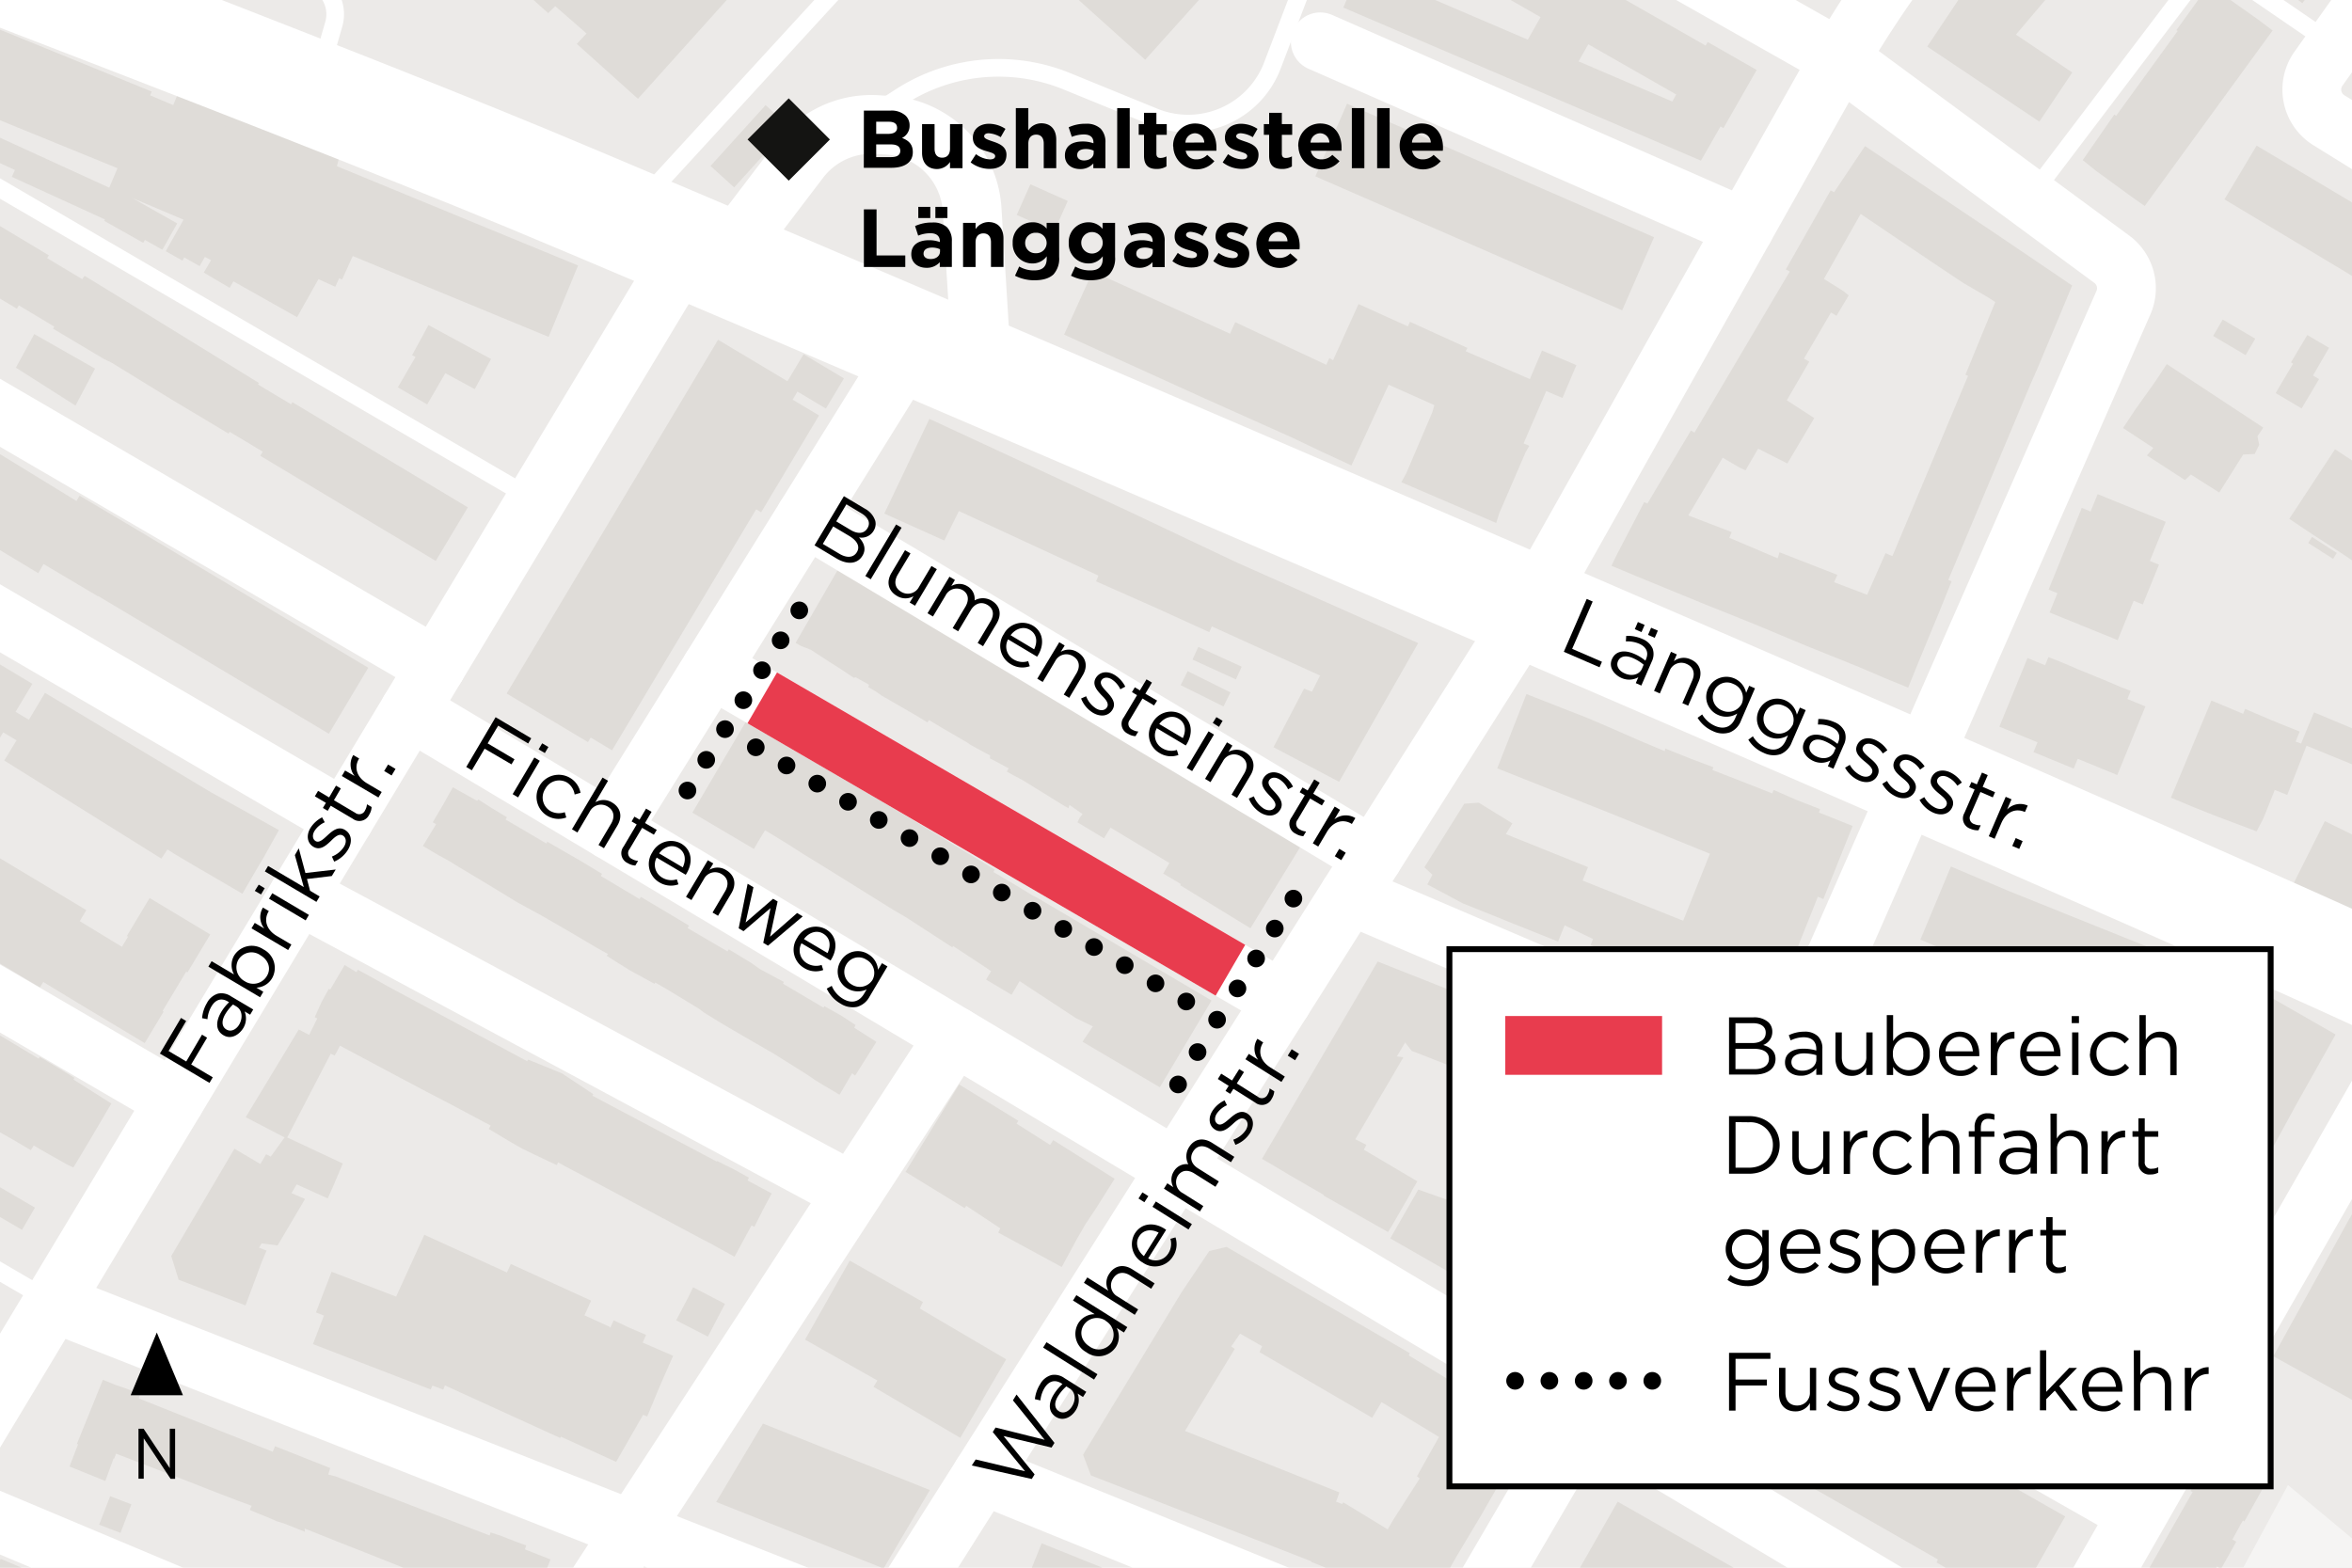 <svg xmlns="http://www.w3.org/2000/svg" xmlns:xlink="http://www.w3.org/1999/xlink" viewBox="0 0 600 400"><defs><clipPath id="fcdea3c6-a064-489d-90fa-739ff6828241"><rect width="600" height="400" fill="none"/></clipPath></defs><title>251217_Laenggasse_Blumensteinstrasse_BPH</title><g id="bdfe4492-3a39-4c1e-b550-959e7368ec9d" data-name="BG"><rect width="600" height="400" fill="#eceae8"/></g><g id="bfaf7512-4321-43cd-89e1-0caa73beeb4a" data-name="Grünflächen"><g clip-path="url(#fcdea3c6-a064-489d-90fa-739ff6828241)"><polygon points="546.71 447.15 583.67 378.92 631.38 418.63 579.93 480.35 546.71 447.15" fill="#f5f4f3" fill-rule="evenodd"/></g></g><g id="ffcb1d71-866c-483d-ba36-51ce7ab8084f" data-name="Gebäude"><g clip-path="url(#fcdea3c6-a064-489d-90fa-739ff6828241)"><g id="f33f716d-c7d0-43ff-89c6-b623783a41dc" data-name="HATCH"><rect x="122.14" y="334.62" width="11.4" height="38.34" transform="translate(-247.1 323.25) rotate(-65.48)" fill="#dfdcd8"/></g><g id="b00546c9-d3a0-43e0-a47a-a8ba7e1a35f2" data-name="HATCH"><polygon points="596.12 141.09 595.17 142.59 588.83 138.54 589.8 137 596.12 141.09" fill="#dfdcd8" fill-rule="evenodd"/></g><g id="a89f7fb6-a4dd-486a-810a-ecebac2efb6c" data-name="HATCH"><rect x="203.34" y="91.31" width="8.98" height="12" transform="translate(17.7 225.81) rotate(-59.14)" fill="#dfdcd8"/></g><g id="bedc63b2-edc7-4c85-890a-e1c9924686bc" data-name="HATCH"><rect x="180.82" y="33.23" width="20.94" height="8.15" transform="translate(35.27 154.11) rotate(-47.85)" fill="#dfdcd8"/></g><g id="aa060057-0419-4d1f-8588-52f5480ae65b" data-name="HATCH"><polygon points="86.53 40.18 84.64 47.34 42.76 30.36 45.52 23.56 86.53 40.18" fill="#dfdcd8" fill-rule="evenodd"/></g><g id="e402083e-da45-4f58-927a-b17e08f96802" data-name="HATCH"><polygon points="15.41 405.46 33.5 413.11 33.94 412.07 36.29 413.06 41.42 415.24 44.04 416.36 43.58 417.47 63.21 425.64 63.66 424.68 66.59 425.92 70.95 427.77 74.03 429.08 73.64 430 91.99 437.93 92.43 436.88 97.95 439.23 102.45 441.13 107.75 443.33 106.5 445.92 100.26 460.42 95.28 458.04 93.71 457.52 90.75 456.19 85.26 453.79 85.7 452.76 84.43 452.24 83.67 451.93 76.85 448.98 72.66 447.21 69.14 445.71 67.26 445.05 66.86 445.99 64.14 444.83 62.24 444.05 59.4 442.86 57.82 442.22 56.48 441.59 56.83 440.84 57.18 439.97 53.43 438.49 40.82 433.24 37.57 431.62 36.87 433.26 36.02 432.94 34.24 432.16 31.35 430.92 29.55 430.17 26.77 428.98 27.09 428.17 17.83 423.99 14.27 422.49 11.72 421.4 9.11 420.28 8.64 421.29 6.56 420.44 3.06 418.86 2.68 418.72 -1.46 416.88 -1.86 416.83 -7.01 414.65 0.17 397.74 5.31 399.92 9.84 401.84 15.82 404.38 15.41 405.46" fill="#dfdcd8" fill-rule="evenodd"/></g><g id="ae41d79b-c666-48f4-9f7a-e4a6700cf876" data-name="HATCH"><polygon points="265.73 393.78 306.75 410.26 306.21 411.83 309.42 413.31 313.48 414.85 318.18 416.56 321.55 417.71 322.06 416.18 352.85 427.78 347.59 436.72 342.26 445.43 332.46 441.63 331.32 443.15 320.12 438.95 320.52 436.9 314.79 434.48 314.42 435.51 299.24 429.28 298.73 430.25 256.98 413.5 257.65 411.83 256.98 411.56 261.64 400.02 263 400.57 265.73 393.78" fill="#dfdcd8" fill-rule="evenodd"/></g><g id="a831257b-3f78-455c-a050-dfd3204a1623" data-name="HATCH"><polygon points="33.52 383.83 30.74 391.12 28 390.07 25.29 389.03 28.1 381.75 30.83 382.81 33.52 383.83" fill="#dfdcd8" fill-rule="evenodd"/></g><g id="b7b485ce-1650-49e7-b598-d7bb5977efdf" data-name="HATCH"><polygon points="412.67 383.15 500.35 433.1 499.48 434.59 491.83 448.04 490.25 450.83 432.77 417.83 432.55 417.71 430.63 421.08 399.97 405.43 402.56 400.87 404.64 397.23 412.67 383.15" fill="#dfdcd8" fill-rule="evenodd"/></g><g id="e8fe405a-a38c-4c3b-a514-a0124dfd81d9" data-name="HATCH"><polygon points="237.21 380.18 225.41 400.2 182.7 383.23 194.63 363.23 237.21 380.18" fill="#dfdcd8" fill-rule="evenodd"/></g><g id="fcda7038-d67e-4a4c-b5fd-dfa1f44b2eb6" data-name="HATCH"><polygon points="35.42 356.82 69.58 370.42 70.17 369 75.14 370.98 78.89 372.46 84.24 374.58 83.73 376.24 85.55 376.68 124.91 391.78 125.14 391 127.78 391.86 131.17 393.2 134.24 394.33 133.91 395.33 140.43 397.9 138.49 402.79 136.59 407.57 134.33 413.28 127.22 410.56 126.94 411.25 124.4 410.25 121.05 408.85 118.74 408.01 119.3 406.6 117.56 405.81 115.14 404.85 110.46 402.96 104.25 400.55 93.06 396.09 86.58 393.55 81.81 391.64 77.72 390.01 77.79 390.84 72.44 388.72 70.62 388.16 68.66 387.3 65.52 386.03 63.72 385.26 64.19 384.2 60.84 382.97 54.98 380.72 46.77 377.5 42.34 375.81 29.61 370.91 29.12 372.18 28.98 372.12 26.87 377.88 17.73 374.18 19.91 368.54 19.62 368.41 26.25 352.06 29.61 353.42 32.01 354.23 35.77 355.66 35.42 356.82" fill="#dfdcd8" fill-rule="evenodd"/></g><g id="ae7553ec-7d51-4031-b7b3-25d4b644910d" data-name="HATCH"><polygon points="456.21 351.51 505.24 379.07 507.17 375.74 526.84 386.92 520.37 398.31 513.64 409.99 494.01 398.67 494.37 397.9 463.74 380.38 459.42 378 454.74 375.29 450.76 372.99 445.74 370.04 450.99 360.88 456.21 351.51" fill="#dfdcd8" fill-rule="evenodd"/></g><g id="a1b6eabc-b128-4209-bf9a-40da7e3a1072" data-name="HATCH"><rect x="522.97" y="342.97" width="13.31" height="5.5" transform="translate(-24.19 651.2) rotate(-62.02)" fill="#dfdcd8"/></g><g id="a260a3f5-499d-40ea-8350-98a8bfb1fb6b" data-name="HATCH"><polygon points="447.42 343.88 446.42 345.65 453.76 349.78 445.73 364.07 440.95 361.39 435.69 370.61 428.36 366.46 420.7 362.1 431.4 343.32 432.6 344 436.2 337.58 447.42 343.88" fill="#dfdcd8" fill-rule="evenodd"/></g><g id="e777ec98-f821-40b3-827e-e9f3adf7f780" data-name="HATCH"><polygon points="554.06 343.77 542.5 364.73 539.76 363.22 536.4 369.14 526.43 363.64 529.72 357.68 529.08 357.33 540.64 336.37 547.12 339.95 554.06 343.77" fill="#dfdcd8" fill-rule="evenodd"/></g><g id="a0017d57-eb66-4028-b191-29f5368636fc" data-name="HATCH"><polygon points="184.94 332.68 180.58 341.04 172.49 336.89 175.51 331.13 176.81 328.45 184.94 332.68" fill="#dfdcd8" fill-rule="evenodd"/></g><g id="a9d0c798-2ae6-432b-8040-a6d8320fb8f0" data-name="HATCH"><polygon points="256.68 346.83 244.97 366.87 222.84 353.86 223.83 352.24 205.37 341.81 216.77 321.65 235.44 332.21 234.62 333.86 256.68 346.83" fill="#dfdcd8" fill-rule="evenodd"/></g><g id="ac4a85ea-c1b6-462e-9f08-07621a5a85af" data-name="HATCH"><rect x="496.45" y="330.57" width="32.41" height="17.8" transform="translate(-36.48 616.07) rotate(-60.25)" fill="#dfdcd8"/></g><g id="f11892b9-617e-4268-bb11-ea6d1faf0966" data-name="HATCH"><polygon points="391.38 318.49 404.72 326.35 408.18 320.67 415.4 324.91 411.94 330.6 412.02 330.65 412.74 331.07 404.11 345.73 382.75 333.14 391.38 318.49" fill="#dfdcd8" fill-rule="evenodd"/></g><g id="b9c9429f-e280-417b-835f-64d88dcccfb7" data-name="HATCH"><path d="M312.9,318.15l46.74,27.11-.24.53,0,.06,14.73,8.95.29-.51L391,363.93,389.87,366l-2.07,3.46-3.43,5.81L378,386.36l-6.47,10.83L366.52,406l-2,.88-2.8,1.12-1.53.63-12.11-4.65-13.56-5.45,0-.16-56.23-21.92-2-5.28,25.06-41.34,7.13-10.63Zm27.94,65,1.55.6.29-.42L354,390.22l1.44-2.47,6.74-10.53-.72-.53,5.63-10.05-14.66-8.89-2.39,4L321.3,345l.67-1.51-5.62-3.21-2.26,3.27.91.62-12.71,20.94,39.39,15.68-.31.89Z" fill="#dfdcd8" fill-rule="evenodd"/></g><g id="a2e7927c-d3db-477e-a36c-a8158383a621" data-name="HATCH"><polygon points="108.25 315.06 129.32 324.68 130.31 322.51 150.8 331.86 149.09 335.61 155.55 338.55 155.5 338.66 155.7 338.75 156.55 336.88 160.5 338.75 164.82 340.6 163.94 342.56 171.72 345.94 168.35 353.61 165.1 361.42 164.06 360.99 157.17 373 141.43 365.82 143.92 355.62 117.44 343.54 113.07 354.58 110.32 353.52 109.87 354.53 79.83 342.95 82.64 335.67 80.59 334.87 84.59 324.49 101.05 330.84 108.25 315.06" fill="#dfdcd8" fill-rule="evenodd"/></g><g id="fc16188b-0ebe-4f63-94a4-23feabc1dd70" data-name="HATCH"><polygon points="383.04 311.05 373.89 327 354.66 315.98 361.8 303.52 383.04 311.05" fill="#dfdcd8" fill-rule="evenodd"/></g><g id="ed5c40a6-d720-44ed-93dd-5cb8a2242e2c" data-name="HATCH"><polygon points="8.92 308.13 5.62 313.8 -6.7 306.61 -3.39 300.95 8.92 308.13" fill="#dfdcd8" fill-rule="evenodd"/></g><g id="ab365a93-a0f9-4042-a31a-941db76799d9" data-name="HATCH"><polygon points="492.78 322.16 486.97 332.07 453.21 312.12 458.43 303.06 463.56 294.15 497.81 312.59 492.78 322.16" fill="#dfdcd8" fill-rule="evenodd"/></g><g id="a42e7e60-bc3e-43e7-b84e-505c4939c84f" data-name="HATCH"><polygon points="259.33 286.7 267.88 292.13 268.68 290.9 284.35 300.77 279.47 308.51 276.92 312.32 274.86 315.89 270.85 323.28 255.77 315.1 254.65 314.49 255.18 313.42 252.88 311.89 246.48 307.66 246.11 308.27 231 299.01 244.68 276.7 259.78 285.97 259.33 286.7" fill="#dfdcd8" fill-rule="evenodd"/></g><g id="b4f5f0ea-575b-4bbe-b5d0-177dd6ff8bcb" data-name="HATCH"><polygon points="87.93 246.23 90.93 248.05 91.27 247.42 95.34 249.64 99.02 251.72 134.48 270.77 134.73 270.36 143.37 273.88 151.34 279.17 151.13 279.58 182.88 296.39 182.96 296.24 187.2 298.35 191.06 300.49 190.7 301.2 196.86 304.51 194.59 308.76 192.44 313.04 191.72 312.67 187.38 320.66 185.65 319.7 183.15 318.33 181.41 317.35 179.01 316.12 169.37 310.97 161.56 306.82 153 302.24 143.96 297.47 142.38 296.57 142.04 297.28 136.47 294.66 133.05 292.99 130.19 291.35 124.67 288.05 125.18 287.19 123.8 286.46 115.26 281.91 108.61 278.45 100.09 273.94 93.5 270.41 86.72 266.81 85.79 268.61 85.37 269.33 84.7 269.01 84.38 268.84 73.27 290.23 87.45 296.87 84.89 302.92 83.6 305.78 75.69 302.2 74.36 304.42 77.82 305.93 70.81 317.79 66.74 317.24 66.08 318.35 68 319.09 66.78 321.95 65.24 326.13 63.15 331.7 62.63 333.08 45.57 326.53 43.68 320.48 59.81 293.1 66.42 297 67.89 294.5 69.07 295.11 72.6 290.22 62.68 285.06 76.21 262.68 78.87 264.06 80.93 259.85 80.28 259.54 82.09 255.55 83.89 252.28 84.24 252.48 87.93 246.23" fill="#dfdcd8" fill-rule="evenodd"/></g><g id="f810621a-5fb7-46fc-836c-e041826283ce" data-name="HATCH"><polygon points="376.97 256.56 378.93 257.33 379.36 256.11 403.97 265.52 402.84 268.35 405.36 269.27 406.02 267.76 419.56 272.94 438.29 279.78 434.06 291.15 432.13 290.53 427.49 302.56 410.59 296.19 411.12 294.75 408.95 294.03 408.07 296.25 396.08 291.76 396.51 290.26 386.77 286.71 386.23 288.21 379.07 285.53 380.25 282.38 378.88 282.06 379.1 281.15 376.71 280.12 377.98 277.19 372 274.61 373.08 272.02 371.16 271.24 370.74 272.29 364.13 269.68 360.14 268.14 358.45 265.99 356.35 269.54 358.01 269.76 354.26 276.19 351.81 280.34 350.88 281.91 348.63 285.77 345.75 290.69 348.57 292.11 347.92 293.35 361.57 301.42 360.1 303.91 360.16 303.94 355.23 312.5 354.09 314.36 337.6 305.02 337.69 304.87 337.47 304.75 333.81 302.64 328.78 299.73 325.04 297.48 321.93 295.69 351.45 245.34 377.34 255.58 376.97 256.56" fill="#dfdcd8" fill-rule="evenodd"/></g><g id="abaa21bd-56ba-4a88-bf8b-5b0d8944947e" data-name="HATCH"><polygon points="585.58 282.18 578.37 295.41 574.75 301.71 572.75 305.27 571.46 307.14 572.41 307.67 562.64 325.32 560.02 323.86 555.16 321.2 548.78 317.65 543.49 314.72 541.36 313.53 542.04 312.3 533.02 306.41 532.28 304.18 525.75 300.36 524.68 302.1 523.8 301.48 523.48 301.3 521.66 304.4 510.41 297.79 512.08 294.96 510.08 293.85 508.35 296.79 502.25 293.21 507.33 284.56 504.4 282.83 502.23 286.51 496.75 283.29 494.06 287.86 479.05 279.02 479.83 277.69 477.33 276.22 481.14 269.74 478.5 268.19 486.73 254.19 491.87 257.21 492.1 256.82 503.58 263.56 506.3 258.94 515.31 264.24 511.18 271.27 513.22 272.47 518.2 264.01 558.79 287.94 557.38 290.53 560.02 291.96 562.31 287.65 569.81 273.79 568.98 273.36 569.26 272.71 562.07 269.95 556.6 267.61 549.51 264.68 529.96 256.44 525.44 254.62 510.8 248.53 504.59 245.93 499.07 243.59 489.89 239.76 497.68 221.09 512.42 227.34 577.8 253.63 595.82 263.95 585.58 282.18" fill="#dfdcd8" fill-rule="evenodd"/></g><g id="accd8e45-1e6a-48df-bb14-2a312bca704b" data-name="HATCH"><polygon points="-37.12 263.52 -32.31 266.41 -27.55 259.06 -22.62 250.74 -22.07 251.07 -8.55 259.08 9.88 270.12 10.14 269.67 14.38 272.2 18.97 274.99 18.74 275.44 28.42 281.57 27.76 282.66 23.34 290.19 19.45 296.69 18.71 297.89 17.29 297.23 11 293.68 8.61 292.28 7.86 293.47 3.28 290.77 -1.03 288.33 -0.29 286.82 -0.67 286.59 -9.6 281.24 -13.88 278.69 -18.55 275.88 -20.19 274.92 -26.95 271.29 -27.42 271.01 -29.82 275 -30.89 274.36 -34.86 280.97 -31.68 282.88 -35.16 288.67 -49.1 280.3 -46.61 276.16 -63.89 265.72 -67.92 263.22 -81.45 255.1 -89.12 250.47 -101.34 243.12 -105.67 240.59 -107 239.71 -101.17 230.03 -95.3 220.28 -33.46 257.46 -36.77 262.95 -37.12 263.52" fill="#dfdcd8" fill-rule="evenodd"/></g><g id="af725704-bd8c-4200-8a0a-e871dba486ef" data-name="HATCH"><polygon points="605.57 233.83 604.89 235.13 585.09 225.42 593.07 209.51 612.86 219.22 608.42 228.09 605.57 233.83" fill="#dfdcd8" fill-rule="evenodd"/></g><g id="b56825f8-2e53-4b18-bb68-69e10cfe87c1" data-name="HATCH"><polygon points="115.52 200.88 121.74 204.34 122.01 203.98 125.27 206.08 129.32 208.53 128.96 209.09 139.37 215.21 139.62 214.77 145.28 218.03 148.02 219.6 153.58 222.97 153.26 223.5 163.15 229.4 163.48 228.84 169.83 232.62 175.78 236.18 175.4 236.8 185.58 242.74 185.92 242.22 191.63 245.69 193.93 247.31 199.97 250.55 199.74 250.99 210.06 257.09 210.29 256.72 214.6 259.14 218.24 261.53 217.93 262.24 223.57 265.83 220.71 270.39 218.14 274.45 217.38 273.84 214.16 279.33 212.09 278.08 209.82 276.75 207.84 275.53 205.96 274.23 197.43 268.87 189.75 264.44 184.01 261.08 179.6 258.36 178.3 257.38 170.39 252.57 167.13 250.69 166.99 251.04 164.76 249.81 160.69 247.59 157.54 245.63 154.76 243.87 155.11 243.43 152.35 241.9 145.53 237.87 142.69 236.23 138.04 233.54 131.96 230.23 124.73 225.82 116.85 221.1 114.64 219.72 111.94 218.25 109.93 217.07 107.88 215.84 111.25 210.31 110.39 209.8 113.03 205.34 115.52 200.88" fill="#dfdcd8" fill-rule="evenodd"/></g><g id="f9515319-f770-49f2-af0a-33430e7fdb93" data-name="HATCH"><polygon points="190.63 183.52 195.64 186.51 196.71 185.56 205.94 191.15 205.75 192.86 211.06 195.97 211.98 194.85 221.37 200.27 220.83 201.97 253.75 221.85 253.43 222.5 258.58 225.54 263.58 228.57 264.53 229.03 309.07 255.28 295.87 277.42 276.16 265.81 276.49 265.27 278.79 261.89 274.45 259.77 260.11 250.34 258.05 253.82 251.57 249.96 251.96 249.23 252.84 247.82 252.05 247.25 247.38 244.17 243.13 241.38 242.93 241.71 231.26 234.13 227.8 232.11 217.08 225.43 211.41 221.9 206.37 218.8 205.12 218.04 200.75 215.24 195.17 211.84 193.39 214.78 192.33 216.62 176.62 207.35 190.63 183.52" fill="#dfdcd8" fill-rule="evenodd"/></g><g id="b909df83-07c6-442e-8ef9-1d1a6ff8a37a" data-name="HATCH"><polygon points="564.14 178.74 572.23 182.13 572.74 180.88 579.62 183.83 586.66 186.66 585.62 189.22 587.01 189.72 588.68 185.65 590.31 181.76 614 191.67 612.34 195.55 610.72 199.4 588.4 190.27 583.48 202.84 580.3 201.55 578 207.32 577.25 209.1 575.66 212.12 565.83 208.43 559.81 206.04 553.8 203.53 564.14 178.74" fill="#dfdcd8" fill-rule="evenodd"/></g><g id="e81fc978-0981-4358-aab9-3b48afc5ffda" data-name="HATCH"><polygon points="418.16 188.92 424.69 191.67 424.82 190.99 431.43 193.64 437.09 195.76 436.86 196.48 444.31 199.37 452.11 202.44 452.46 201.55 458.25 204.09 464.29 206.44 464.01 207.31 472.61 210.75 465.14 229.4 464.08 228.94 463.74 228.8 451.53 259.39 405.77 241.13 406.38 239.59 399.14 236.09 397.47 240.25 373.21 230.52 364.11 225.66 365.42 223.2 363.36 221.29 373.55 205.07 377.24 204.81 385.82 210.09 384.14 212.82 405.1 221.25 403.73 224.68 429.38 234.92 436.2 217.83 410.65 207.45 381.94 196.05 389.4 177.09 398.07 180.5 404.69 183.08 410.38 185.51 418.16 188.92" fill="#dfdcd8" fill-rule="evenodd"/></g><g id="b952852a-59c5-4af3-b865-a02443eba7bf" data-name="HATCH"><rect x="305.54" y="169.66" width="4" height="12.2" transform="translate(13.23 372.86) rotate(-63.56)" fill="#dfdcd8"/></g><g id="b0c726cc-0675-40d0-80a2-ef0db886cce7" data-name="HATCH"><polygon points="527.42 169.61 529.84 170.66 535.94 173.16 538.07 174.04 541.09 175.34 543.55 176.28 542.7 178.36 547.3 180.24 545.36 184.97 541.85 193.53 540.12 197.75 530.03 193.61 529.01 196.11 518.75 191.9 519.77 189.4 510.04 185.41 511.92 180.82 515.28 172.63 517.22 167.9 521.71 169.74 522.56 167.67 525.29 168.73 527.42 169.61" fill="#dfdcd8" fill-rule="evenodd"/></g><g id="e2ae9dbe-3909-47f7-8c01-2aba2c1943b2" data-name="HATCH"><rect x="308.69" y="163.11" width="3.57" height="12.17" transform="translate(27.66 381.41) rotate(-65.47)" fill="#dfdcd8"/></g><g id="fdb9f39c-3daf-465a-85fe-3e51b9e1c27e" data-name="HATCH"><polygon points="28.66 240.1 31.11 241.58 32.66 239 32.36 238.82 38.17 229.13 53.64 238.43 47.83 248.11 47.5 247.92 41.48 257.94 41.75 258.11 36.92 266.15 29.07 261.44 19.29 255.56 11.03 250.55 10.18 251.96 -99.53 186.12 -93.61 176.25 -87.69 166.38 22.03 232.22 20.34 235.03 28.6 240.06 28.66 240.1" fill="#dfdcd8" fill-rule="evenodd"/></g><g id="b01eaa89-75c2-4616-afe9-756041a46c86" data-name="HATCH"><polygon points="3.97 181.63 7.37 183.65 11.48 176.78 53.84 202.16 71.15 211.81 67.2 218.88 65.44 221.84 61.83 228.04 55.45 224.31 50.62 221.5 44.6 217.95 42.72 216.74 41.16 219.08 1.08 194.05 1.86 192.79 4.22 188.89 0.81 186.87 -0.49 189.03 -23.95 174.87 -19.61 167.67 -15.25 160.39 8.26 174.48 3.97 181.63" fill="#dfdcd8" fill-rule="evenodd"/></g><g id="e18afafc-f3ab-43bb-8d9b-74904bdf9f54" data-name="HATCH"><polygon points="256.68 170.33 262.24 173.31 269.92 177.95 273.12 179.09 278.86 182.35 281.69 184.61 288.44 188.43 288.28 188.72 314.1 204.3 332.15 215.37 318.99 236.85 301.06 225.86 301.25 225.57 296.73 222.88 298.31 220.2 283.29 211.17 281.64 213.9 274.86 209.82 275.37 208.74 276.15 207.7 272.83 205.38 272.56 206.23 270.6 205.08 268.15 203.55 260.9 199.07 258.51 197.81 256.84 196.87 257.31 196.04 252.53 193.5 252.59 192.75 251.35 192.11 249.27 190.98 247.52 190.02 246.73 189.45 241.5 186.41 240.69 185.94 236.97 183.71 236.6 184.34 234.7 183.16 232.45 181.83 224.93 177.49 223.44 176.45 221.5 175.31 221.69 174.71 218.31 172.81 217.79 172.93 214.04 170.43 211.48 168.82 210.84 168.4 206.87 165.81 204.28 164.79 202.96 164.03 214.46 144.12 215.82 144.66 217.18 145.7 223.33 148.96 227.42 152.22 234 156.33 236.74 157.78 243.58 161.04 247.05 164.5 251.29 167 256.68 170.33" fill="#dfdcd8" fill-rule="evenodd"/></g><g id="f6568f7d-0d14-419c-a75f-92bc88ece17b" data-name="HATCH"><polygon points="539.06 127.69 547.72 131.2 552.49 133.14 548.43 143.13 550.76 144.07 546.63 154.23 544.31 153.29 540.23 163.33 535.46 161.4 526.8 157.88 522.85 156.28 524.85 151.36 522.6 150.44 523.53 148.15 524.68 145.32 525.36 143.64 528.02 137.09 528.98 134.73 530.37 131.3 531.06 129.6 533.31 130.51 535.11 126.08 539.06 127.69" fill="#dfdcd8" fill-rule="evenodd"/></g><g id="ffd4b2a8-a584-4e17-b9c4-10d6836a0359" data-name="HATCH"><polygon points="605.64 140.25 602.66 144.75 596.45 140.58 590.14 136.49 583.99 132.38 586.46 128.64 595.67 114.63 614.4 126.94 605.64 140.25" fill="#dfdcd8" fill-rule="evenodd"/></g><g id="b9fa4934-b512-4aea-b55b-96cb2960d598" data-name="HATCH"><polygon points="237.09 106.87 287.89 130.44 315.52 143.53 361.78 164.09 341.61 199.48 324.87 190.65 332.67 175.7 334.68 176.49 336.75 172.36 309.14 159.83 308.49 161.3 295.53 155.39 279.61 148.33 280.21 146.87 244.62 130.4 240.89 137.92 225.59 131.04 237.09 106.87" fill="#dfdcd8" fill-rule="evenodd"/></g><g id="a7e168a0-f950-4792-bb78-4fdc45361ed3" data-name="HATCH"><polygon points="570.7 118.43 568.87 121.34 566.13 125.67 558.9 121.08 557.38 122.49 547.68 116.2 549.31 114.29 541.6 109.21 544.61 104.65 549.84 97.31 552.75 92.9 577.36 109.1 575.88 111.33 576.33 113.5 575.18 115.83 572.24 115.98 570.7 118.43" fill="#dfdcd8" fill-rule="evenodd"/></g><g id="f089e16b-5e61-4f61-9e0d-56667a691c0a" data-name="HATCH"><polygon points="591.59 96.74 587.15 104.22 580.52 100.29 584.96 92.8 584.43 92.47 588.6 85.48 591.5 87.2 594.15 88.74 590.05 95.81 591.59 96.74" fill="#dfdcd8" fill-rule="evenodd"/></g><g id="ac28a897-1dbc-4224-8811-a28d617b777c" data-name="HATCH"><polygon points="24.25 94.06 19.26 103.49 4.05 93.81 8.74 85.24 24.25 94.06" fill="#dfdcd8" fill-rule="evenodd"/></g><g id="a6dc8c2b-446b-4ded-88cf-7426a116e6a5" data-name="HATCH"><polygon points="-8.63 110.59 19.5 127.82 20.3 126.48 33.7 134.42 93.95 170.38 89.24 178.26 83.9 187.22 25.03 152.07 24.99 152.15 11.1 143.91 9.77 146.25 -22.5 126.83 -22.2 126.17 -56.96 105.36 -51.85 96.79 -46.46 87.73 -8.58 110.52 -8.63 110.59" fill="#dfdcd8" fill-rule="evenodd"/></g><g id="ad6ed661-4e28-48c7-a729-221e862eac5f" data-name="HATCH"><polygon points="125.27 91.6 121.11 99.29 113.61 95.22 108.98 103.19 101.49 98.83 105.99 91.09 105.13 90.62 109.3 82.94 125.27 91.6" fill="#dfdcd8" fill-rule="evenodd"/></g><g id="adb9cabf-3760-4438-b1db-6ed0175d4587" data-name="HATCH"><polygon points="208.94 106 194.17 130.71 192.9 129.95 156.14 191.45 150.69 188.19 149.99 189.35 129.25 176.95 183.18 86.69 200.55 97.07 203.93 99.09 202.21 101.97 208.94 106" fill="#dfdcd8" fill-rule="evenodd"/></g><g id="f1e0cb41-17c2-4c56-ba4d-af0e727457c8" data-name="HATCH"><polygon points="575.32 86.42 572.86 90.61 564.57 85.72 567.02 81.53 575.32 86.42" fill="#dfdcd8" fill-rule="evenodd"/></g><g id="e8d32dd9-276e-425d-a1d0-c9fcc3f7da03" data-name="HATCH"><polygon points="278.76 69.25 313.78 85.14 315.11 82.2 338.34 93.08 339.12 91.37 340.07 91.9 346.56 77.58 359.15 83.28 359.69 82.11 374.35 88.78 373.95 89.51 373.9 89.62 390.27 96.72 393.37 89.43 402.14 93.16 398.59 101.54 394.45 99.79 388.67 113.13 390.13 113.75 389.21 115.34 382.46 130.96 381.69 133.44 357.48 123.04 358.76 120.71 365.36 105.26 365.91 103.37 354.24 98.16 344.76 118.76 337.22 115.28 329.59 111.64 306.47 101.28 271.45 85.38 275.17 77.18 278.76 69.25" fill="#dfdcd8" fill-rule="evenodd"/></g><g id="a709a91b-0406-4430-b360-72c582a6aba7" data-name="HATCH"><polygon points="270.61 55.26 268.92 59.07 259.37 54.85 261.02 51.12 262.85 47.02 267.64 49.16 271.96 51.08 272.39 51.28 270.61 55.26" fill="#dfdcd8" fill-rule="evenodd"/></g><g id="e637d235-07b0-44b1-95a9-98c97911ab06" data-name="HATCH"><polygon points="628.17 70.13 621.12 81.9 619.74 81.06 619.18 81.88 617.49 80.88 612.33 77.84 610.99 76.97 604.77 73.22 601.12 71.07 596.78 68.44 567.46 50.87 571.54 44.05 575.67 37.15 598.17 50.56 600.7 52.05 627.44 68.07 626.67 69.22 628.17 70.13" fill="#dfdcd8" fill-rule="evenodd"/></g><g id="bdf4f4e5-c7c2-4ee6-a89d-7db4cf6718fc" data-name="HATCH"><path d="M475.77,37.27,509,59.56l19.61,13.29-3.35,8.06-5.63,13.41L518,98l-21,50,.1,0,.76.33-.6,1.47-2.42,6-5.58,13.52-2.49,6.14-6-2.46L474,170.1l-13.2-5.31-13.5-5.64L434,153.81,417.4,147l-6.32-2.65,1.35-2.77,7-13.45.83.35,11.09-18.63.91.54,24.3-41.11-1-.54L467,48.57l.87.49Zm-4.16,38.1-3.11,5.2-1.41-.84L460.2,91.5l1.34.78-5.72,9.86,7,4.53-6.86,11.59-7.46-3.79L445.29,120l-1.55-.71L439.81,117l-.35-.21-8.77,14.72,11.07,4.26-.62,1.45,12.33,5.23.49-1.53,14.77,5.76-.86,1.87,8.44,3.21L481,141.15l1.75.75,19.3-46-.67-.28L509,77.06l-2-1.28-6.14-3.57-.26-.17-6-4-10.18-6.85-8.76-5.93-1-.68-9.38,16.59.52.32,4.48,2.8Z" fill="#dfdcd8" fill-rule="evenodd"/></g><g id="af72ac56-39fa-4020-b250-385a0b3ccb0b" data-name="HATCH"><polygon points="-38.04 35.83 -32.57 39.11 -32.25 38.55 -32.14 38.61 -32.06 38.47 -26.47 41.82 -25.58 42.34 12.46 65.15 12.03 65.87 20.99 71.24 21.13 71 21.59 70.38 34.53 78.3 51.56 88.79 66.06 97.72 65.82 98.1 69.71 100.44 74.26 103.16 74.58 102.62 119.35 129.45 115.17 136.43 111.16 143.12 66.39 116.29 67.02 115.24 62.48 112.51 58.58 110.18 58.31 110.64 43.65 101.86 28.47 92.54 26.47 91.57 13.53 83.86 13.84 83.34 4.81 77.92 4.3 78.76 -40.21 52.08 -39.63 51.12 -43.7 48.68 -38.04 35.83" fill="#dfdcd8" fill-rule="evenodd"/></g><g id="a4ae124e-2035-4d1a-a2bf-6afefd473d02" data-name="HATCH"><polygon points="417.92 69.8 413.82 79.18 335.55 45 339.62 35.68 343.63 26.46 421.95 60.52 417.92 69.8" fill="#dfdcd8" fill-rule="evenodd"/></g><g id="fbc5f4b5-dd62-4049-969e-e8700cd7e2e1" data-name="HATCH"><polygon points="579.75 7.78 547.12 52.56 543.57 50.06 534.52 43.46 531.31 40.85 539.37 29.21 539.82 29.55 555.53 7.9 555.2 7.7 563.53 -3.85 567.32 -1.18 576 4.95 579.75 7.78" fill="#dfdcd8" fill-rule="evenodd"/></g><g id="fbed6e01-4a8c-4518-9261-8fbe58ee3c47" data-name="HATCH"><polygon points="573.78 -21.19 580.89 -16.21 581.83 -17.21 594.02 -8.34 587.35 0.81 564.49 -15.8 573.78 -21.19" fill="#dfdcd8" fill-rule="evenodd"/></g><g id="befd786e-64a0-4682-961d-e5edf11fe4f8" data-name="HATCH"><polygon points="-12.22 2.59 38.69 23.36 38.3 24.33 42.63 26.16 71.53 38.36 72.31 36.79 96.89 46.92 147.47 67.74 143.74 76.79 139.96 85.96 89.99 65.33 87.27 71.33 86.53 70.99 86.35 71.38 85.53 73.18 81.24 71.23 75.78 80.93 59.55 71.79 58.58 73.44 51.98 69.54 53.84 66.39 52.26 65.55 50.93 67.9 47 65.68 46.54 66.5 42.28 64.1 46.82 56.05 33.72 50.52 34.52 50.96 37.76 52.8 40.76 54.49 45.21 57 41.42 63.72 36.97 61.21 36.54 61.96 26.59 56.35 26.78 56 3.01 45.12 3.81 43.37 -4.83 39.41 -2.37 34.05 27.87 47.89 29.97 42.92 -20.13 22.47 -20.46 23.2 -25.29 21.14 -24.49 18.82 -36.41 14.12 -37.22 16.05 -43.21 13.52 -43.98 15.49 -61.74 7.87 -77.66 0.63 -74.37 -6.7 -68.46 -17.95 -67.92 -18.5 -67.5 -18.91 -66.96 -19.46 -66.55 -19.74 -66 -20.02 -65.17 -20.16 -64.49 -20.3 -63.66 -20.16 -62.98 -20.03 -62.15 -19.75 -61.33 -19.48 -33.85 -8.27 -33.96 -8.02 -11.61 1.1 -12.22 2.59" fill="#dfdcd8" fill-rule="evenodd"/></g><g id="e7906b06-32d0-44b2-a71d-14c1b3b1a168" data-name="HATCH"><path d="M378.58-20.63l56.53,32.26.52-.92,12.5,7.14-8.47,14.84-.75-.43-5,8.73-5.85-2.51L397.2,25.27l-12.94-5.54L342.68,1.93,347-8.18l42.75,18.3L393,4.37,371.23-8.07l-.69,1.22-12.76-7.27L366.3-29l12.88,7.35Zm24.11,36.29L426.61,25.9l1-1.79L405.18,11.3Z" fill="#dfdcd8" fill-rule="evenodd"/></g><g id="ba5289a7-7dfc-4bd3-af07-7e9e235750d6" data-name="HATCH"><rect x="264.96" y="-45.73" width="50.61" height="50.53" transform="translate(111.45 209.1) rotate(-48.05)" fill="#dfdcd8"/></g><g id="b145cfa9-0347-47c9-8d52-bd1ba91c0aa0" data-name="HATCH"><polygon points="627.4 -96.01 632.34 -87.13 634.87 -88.68 643.46 -74.53 642.85 -74.16 634.02 -68.8 625.65 -82.58 624.21 -81.75 627.3 -76.42 609.97 -66.14 588.7 -53.35 568.67 -41.19 568.05 -40.79 548.58 -26.7 547.86 -26.12 529.93 -9.59 529.39 -9.02 514.26 8.84 515.06 9.36 528.64 18.49 520.24 31.04 491.63 11.88 499.53 0.07 499.17 -0.23 516.93 -21.45 537.4 -40.19 559.52 -55.86 580.45 -68.3 601.5 -80.66 602.38 -81.11 618.86 -90.76 619.17 -91.04 619.28 -90.84 627.4 -96.01" fill="#dfdcd8" fill-rule="evenodd"/></g><g id="b4d08974-8761-40c3-9d8e-5ffa1ed44e65" data-name="HATCH"><polygon points="218.04 -36.35 162.74 25.21 147.14 11.2 149.63 8.54 141.64 1.57 139.84 3.35 79.13 -51.02 93.55 -67.12 121.75 -41.87 125.97 -46.57 138.26 -35.56 134.13 -30.95 154.39 -12.81 150.51 -8.46 158.51 -1.41 186.1 -32.08 178.08 -39.2 175.04 -41.92 117.25 -93.91 133.65 -112.23 194.5 -57.39 194.44 -57.33 202.43 -50.23 203.48 -49.3 218.04 -36.35" fill="#dfdcd8" fill-rule="evenodd"/></g><g id="bdcde409-2240-4b0e-978b-754102baab35" data-name="HATCH"><polygon points="575.91 382.16 572.55 388.19 572.18 387.97 571.66 388.83 569.49 392.82 570.48 393.37 566.59 400.29 565.57 399.71 560.53 408.54 561.36 409.04 558.54 414.34 557.21 416.73 556.24 416.17 553.7 420.61 551.1 425.08 551.86 425.5 548.2 432.35 547.24 431.86 544.72 437.01 542.42 441.26 543.3 441.73 539.44 448.83 538.05 448.16 536.81 450.61 535.71 452.97 536.06 453.28 524.58 473.57 523.92 474.65 517.19 470.82 510.22 466.85 559.34 380.69 558.78 380.44 566.38 367.03 573.38 371 580.07 374.74 575.91 382.16" fill="#dfdcd8" fill-rule="evenodd"/></g><g id="a37cea37-51db-451d-b86a-5f2db029200f" data-name="HATCH"><polygon points="630.39 286.3 659.74 312.33 660.67 311.36 672.86 321.65 671.43 323.29 715.72 362.02 715.92 362.34 732.93 376.19 722.3 389.49 720.78 388.09 706.64 403.44 706.49 403.33 691.97 434.13 612.9 364.3 579.93 346.05 599.2 311.21 604.36 302.15 612.46 306.77 610.29 314.04 615.43 315.95 616.04 315.45 620.14 311.5 641.97 330.84 645.8 326.45 618.12 301.86 607.6 295.93 617.21 278.88 630.39 286.3" fill="#dfdcd8" fill-rule="evenodd"/></g></g></g><g id="b7359515-4251-4808-8a69-22db4572de90" data-name="Hauptstrassen"><g clip-path="url(#fcdea3c6-a064-489d-90fa-739ff6828241)"><path d="M619.83,256.18c-14.67-9.45-421.7-184.26-485.44-210.69s-219-85.21-219-85.21" fill="none" stroke="#fff" stroke-linejoin="round" stroke-width="27"/></g></g><g id="ec49faa7-b231-41e9-9d93-c9492fa0f09d" data-name="Quartierstrassen"><g clip-path="url(#fcdea3c6-a064-489d-90fa-739ff6828241)"><line x1="-271.57" y1="805.86" x2="175.76" y2="62.93" fill="none" stroke="#fff" stroke-linecap="round" stroke-linejoin="round" stroke-width="15"/><line x1="87.84" y1="208.94" x2="-77.81" y2="112.42" fill="none" stroke="#fff" stroke-linecap="round" stroke-linejoin="round" stroke-width="15"/><line x1="44.6" y1="280.76" x2="-117.25" y2="186.46" fill="none" stroke="#fff" stroke-linecap="round" stroke-linejoin="round" stroke-width="15"/><path d="M111.22,170.12-48.23,77.22A9.2,9.2,0,0,0-61,80.85l-78,146.38" fill="none" stroke="#fff" stroke-linecap="round" stroke-linejoin="round" stroke-width="15"/><path d="M-26.18,780.09a184.09,184.09,0,0,0,57.3-57.22L390.6,155l76.56-136.2A276.12,276.12,0,0,1,566-82.79" fill="none" stroke="#fff" stroke-linecap="round" stroke-linejoin="round" stroke-width="15"/><path d="M492.46,516.14a23,23,0,0,1-4.89-28.81L716,88.12a92.06,92.06,0,0,1,24.19-27.56" fill="none" stroke="#fff" stroke-linecap="round" stroke-linejoin="round" stroke-width="15"/><path d="M458.09,519.63a9.21,9.21,0,0,0-4-14.09L13.54,332.34" fill="none" stroke="#fff" stroke-linecap="round" stroke-linejoin="round" stroke-width="15"/><line x1="104.51" y1="181.26" x2="518.46" y2="428.58" fill="none" stroke="#fff" stroke-linecap="round" stroke-linejoin="round" stroke-width="15"/><line x1="110.02" y1="469.2" x2="243.58" y2="264.36" fill="none" stroke="#fff" stroke-linecap="round" stroke-linejoin="round" stroke-width="15"/><line x1="-16.18" y1="381.71" x2="127.65" y2="442.16" fill="none" stroke="#fff" stroke-linecap="round" stroke-linejoin="round" stroke-width="15"/><line x1="76.17" y1="228.33" x2="217.5" y2="304.22" fill="none" stroke="#fff" stroke-linecap="round" stroke-linejoin="round" stroke-width="15"/><line x1="155.72" y1="211.86" x2="233.18" y2="87.4" fill="none" stroke="#fff" stroke-linecap="round" stroke-linejoin="round" stroke-width="15"/><line x1="181.46" y1="170.51" x2="327.13" y2="255.27" fill="none" stroke="#fff" stroke-linecap="round" stroke-linejoin="round" stroke-width="15"/><line x1="205.47" y1="131.93" x2="350.31" y2="218.65" fill="none" stroke="#fff" stroke-linecap="round" stroke-linejoin="round" stroke-width="15"/><line x1="367.82" y1="423.98" x2="250.52" y2="376.28" fill="none" stroke="#fff" stroke-linecap="round" stroke-linejoin="round" stroke-width="15"/><polyline points="344.19 228.33 454.54 275.48 566.22 339.47" fill="none" stroke="#fff" stroke-linecap="round" stroke-linejoin="round" stroke-width="15"/><line x1="542.11" y1="384.47" x2="428.62" y2="319.86" fill="none" stroke="#fff" stroke-linecap="round" stroke-linejoin="round" stroke-width="15"/><path d="M301.11-98.4l54.4,49L469.33,15l69.36,51.12a9.2,9.2,0,0,1,3,11.11L454.54,275.48,270.9,589.94,168.59,726" fill="none" stroke="#fff" stroke-linecap="round" stroke-linejoin="round" stroke-width="15"/><path d="M184.37,66.6l19.68-25.84a23,23,0,0,1,19.23-9l2.69.16A23,23,0,0,1,248,53.67l2.55,41.2" fill="none" stroke="#fff" stroke-linecap="round" stroke-linejoin="round" stroke-width="15"/><line x1="336.8" y1="10.67" x2="445.03" y2="58.18" fill="none" stroke="#fff" stroke-linecap="round" stroke-linejoin="round" stroke-width="15"/><path d="M662.52-82.48l-71.07,100a9.21,9.21,0,0,0,2.65,13.16l114.22,70.8" fill="none" stroke="#fff" stroke-linecap="round" stroke-linejoin="round" stroke-width="15"/></g></g><g id="b6cf8453-1625-4b93-a6cf-c9139f01cf9f" data-name="Fusswege"><g clip-path="url(#fcdea3c6-a064-489d-90fa-739ff6828241)"><line x1="13.54" y1="332.34" x2="-219.83" y2="196.37" fill="none" stroke="#fff" stroke-linecap="round" stroke-linejoin="round" stroke-width="4.5"/><line x1="159.39" y1="56" x2="276.35" y2="-71.43" fill="none" stroke="#fff" stroke-linecap="round" stroke-linejoin="round" stroke-width="4.5"/><path d="M5.37-5.33l27-29.38a9.21,9.21,0,0,1,12.8-.74L82.32-3.32a9.19,9.19,0,0,1,2.85,9.41L80.11,23.71" fill="none" stroke="#fff" stroke-linecap="round" stroke-linejoin="round" stroke-width="4.5"/><path d="M396.11-105.5,351.29-53.23l-26.7,69.95a23,23,0,0,1-30.2,13.1l-22.28-9.1a46.05,46.05,0,0,0-42.31,3.91l-11.46,7.42" fill="none" stroke="#fff" stroke-linecap="round" stroke-linejoin="round" stroke-width="4.5"/><path d="M517.62,50.6,558.41-3.2a9.21,9.21,0,0,1,12.54-2l24.67,16.9" fill="none" stroke="#fff" stroke-linecap="round" stroke-linejoin="round" stroke-width="4.5"/><path d="M136.72,127.76-43.92,22.51q-4-2.32-8.16-4.39L-117-14.06" fill="none" stroke="#fff" stroke-linecap="round" stroke-linejoin="round" stroke-width="4.5"/></g></g><g id="bcad7dd4-aadf-4ac5-91e6-ba9d9ecfde15" data-name="Baubereiche"><line x1="194.45" y1="178.07" x2="313.88" y2="247.56" fill="none" stroke="#e83c4e" stroke-miterlimit="10" stroke-width="15"/><line x1="175.37" y1="201.7" x2="175.37" y2="201.7" fill="none" stroke="#000" stroke-linecap="round" stroke-miterlimit="10" stroke-width="4.5"/><line x1="180.16" y1="193.87" x2="182.56" y2="189.96" fill="none" stroke="#000" stroke-linecap="round" stroke-miterlimit="10" stroke-width="4.5" stroke-dasharray="0 9.18"/><line x1="184.95" y1="186.04" x2="184.95" y2="186.04" fill="none" stroke="#000" stroke-linecap="round" stroke-miterlimit="10" stroke-width="4.5"/><line x1="192.8" y1="190.68" x2="306.55" y2="257.86" fill="none" stroke="#000" stroke-linecap="round" stroke-miterlimit="10" stroke-width="4.5" stroke-dasharray="0 9.11"/><line x1="310.48" y1="260.18" x2="310.48" y2="260.18" fill="none" stroke="#000" stroke-linecap="round" stroke-miterlimit="10" stroke-width="4.5"/><line x1="305.5" y1="268.44" x2="303.02" y2="272.57" fill="none" stroke="#000" stroke-linecap="round" stroke-miterlimit="10" stroke-width="4.5" stroke-dasharray="0 9.64"/><line x1="300.53" y1="276.7" x2="300.53" y2="276.7" fill="none" stroke="#000" stroke-linecap="round" stroke-miterlimit="10" stroke-width="4.5"/><line x1="189.63" y1="178.66" x2="207.06" y2="150.66" fill="none" stroke="#000" stroke-linecap="round" stroke-miterlimit="10" stroke-width="4.5" stroke-dasharray="0 9"/><line x1="315.68" y1="252.2" x2="332.91" y2="224.53" fill="none" stroke="#000" stroke-linecap="round" stroke-miterlimit="10" stroke-width="4.5" stroke-dasharray="0 9"/></g><g id="afe07ba4-3bf5-4909-b319-120e9e88796f" data-name="Beschriftung"><path d="M247.9,373.92l1-1.53,12.59,3-8.24-10,.72-1.15,12.54,3.13-8.11-10.07.92-1.48L269,368.16l-.75,1.19L256,366.41l7.93,9.78-.73,1.18Z"/><path d="M269.36,361.52l0,0c-1.93-1.22-2-3.47-.49-5.8a11.71,11.71,0,0,1,2.17-2.58l-.32-.2c-1.65-1-3.14-.56-4.23,1.16a7.55,7.55,0,0,0-1.08,3.22L264,357a9,9,0,0,1,1.34-3.82,4.76,4.76,0,0,1,2.88-2.33,4.28,4.28,0,0,1,3.28.75l5.61,3.53-.83,1.32-1.38-.88a4.76,4.76,0,0,1-.51,4.32C273.3,361.6,271.24,362.71,269.36,361.52Zm3.55-7.22-.89-.56a11.43,11.43,0,0,0-2.09,2.46c-1.09,1.72-.94,3.15.21,3.88l0,0c1.15.73,2.5.09,3.28-1.16C274.52,357.26,274.37,355.22,272.91,354.3Z"/><path d="M266.1,343.84l.86-1.37,13,8.17-.86,1.36Z"/><path d="M277.09,345l0,0a5.32,5.32,0,0,1-2-7.4,4.89,4.89,0,0,1,4.17-2.28l-5.54-3.49.86-1.37,13,8.16-.86,1.37-1.85-1.16a4.88,4.88,0,0,1-.17,4.8A5.29,5.29,0,0,1,277.09,345Zm5-8,0,0a4,4,0,0,0-5.63,1.1c-1.12,1.77-.72,4.06,1.5,5.46l0,0a3.92,3.92,0,0,0,5.59-1A4.06,4.06,0,0,0,282.09,337.05Z"/><path d="M276.51,327.31l.86-1.37,5.38,3.39a4.1,4.1,0,0,1,.19-4.27c1.4-2.22,3.71-2.58,5.89-1.2l5.71,3.59-.87,1.37-5.36-3.38c-1.71-1.08-3.35-.83-4.37.79a3.2,3.2,0,0,0,1.14,4.57l5.26,3.31-.86,1.37Z"/><path d="M291.5,322.14l0,0a5.35,5.35,0,0,1-2-7.41c1.72-2.72,4.87-2.92,7.55-1.23a3.61,3.61,0,0,1,.43.3l-4.58,7.28a3.79,3.79,0,0,0,5.14-1.27,4.5,4.5,0,0,0,.53-3.72l1.3-.37a5.59,5.59,0,0,1-.66,4.87A5.4,5.4,0,0,1,291.5,322.14Zm4.07-7.64c-1.76-.91-3.82-.87-5,1-1,1.6-.44,3.65,1.24,5Z"/><path d="M290.43,305.8l1-1.56,1.51.95-1,1.56Zm3.57,2.12.86-1.36,9.19,5.78-.86,1.37Z"/><path d="M296.92,303.29l.86-1.37,1.55,1a3.93,3.93,0,0,1,.13-4.06,3.69,3.69,0,0,1,3.68-1.8,4.31,4.31,0,0,1,.21-4.38c1.33-2.12,3.57-2.52,5.84-1.09l5.69,3.58-.86,1.37-5.37-3.38c-1.77-1.12-3.33-.86-4.27.64s-.56,3.17,1.25,4.31l5.3,3.33-.86,1.37-5.4-3.4c-1.73-1.08-3.31-.82-4.23.64a3.15,3.15,0,0,0,1.29,4.38l5.24,3.3-.86,1.37Z"/><path d="M315.15,292.11l-.54-1.31a6.39,6.39,0,0,0,3.18-2.44c.69-1.1.63-2.26-.26-2.82l0,0c-.92-.58-2,.28-3.06,1.27-1.31,1.18-2.82,2.47-4.51,1.41l0,0c-1.58-1-1.8-3-.66-4.78a7.41,7.41,0,0,1,3.09-2.67L313,282a6.13,6.13,0,0,0-2.6,2.15c-.68,1.09-.55,2.14.21,2.62l0,0c.87.55,1.92-.37,3.07-1.36,1.32-1.16,2.83-2.34,4.49-1.3l0,0c1.74,1.1,1.85,3.18.7,5A7.51,7.51,0,0,1,315.15,292.11Z"/><path d="M320.19,281.31l-5.54-3.49-.81,1.28-1.21-.76.81-1.28-2.77-1.75.86-1.36,2.77,1.74,1.83-2.91,1.21.76-1.83,2.91,5.36,3.38a1.61,1.61,0,0,0,2.51-.58,3.43,3.43,0,0,0,.51-1.54l1.18.74a4.19,4.19,0,0,1-.65,1.9A2.76,2.76,0,0,1,320.19,281.31Z"/><path d="M317.71,270.27l.86-1.37,2.4,1.51a4.67,4.67,0,0,1-.2-5.36l1.48.93-.07.11c-1.26,2-.85,4.55,1.92,6.29l3.66,2.31-.86,1.37Z"/><path d="M328.51,269.35l1-1.63,1.87,1.17-1,1.64Z"/><path d="M215.28,126.6l5.37,3.2a5.41,5.41,0,0,1,2.63,3.09,3.27,3.27,0,0,1-.39,2.5l0,0a3.56,3.56,0,0,1-3.75,1.73c1.23,1.34,1.92,2.93.89,4.66l0,0c-1.29,2.17-3.88,2.36-6.64.71l-5.6-3.35Zm1.28,10.1-4-2.38-2.66,4.46,4.23,2.52c1.91,1.15,3.61,1,4.45-.4l0,0C219.44,139.5,218.76,138,216.56,136.7Zm4.77-2c.74-1.24.23-2.65-1.57-3.72l-3.84-2.3-2.59,4.35,3.73,2.23c1.71,1,3.37,1,4.25-.52Z"/><path d="M228.6,133.82l1.39.82-7.86,13.16-1.38-.82Z"/><path d="M227.42,146.17l3.45-5.79,1.39.83L229,146.65c-1,1.73-.74,3.37.9,4.35a3.2,3.2,0,0,0,4.54-1.25l3.18-5.33,1.37.81-5.56,9.32-1.37-.81,1-1.63a4.12,4.12,0,0,1-4.28-.08C226.51,150.68,226.09,148.38,227.42,146.17Z"/><path d="M242.21,147.15l1.39.83-.93,1.57a3.93,3.93,0,0,1,4.06,0,3.69,3.69,0,0,1,1.89,3.64,4.32,4.32,0,0,1,4.39.1c2.14,1.28,2.6,3.51,1.22,5.82l-3.45,5.77-1.38-.83,3.25-5.45c1.07-1.8.77-3.35-.74-4.25s-3.18-.48-4.28,1.36l-3.21,5.37-1.39-.83,3.27-5.48c1-1.75.74-3.33-.74-4.21a3.15,3.15,0,0,0-4.35,1.39L238,157.3l-1.39-.83Z"/><path d="M256.08,161.78l0,0a5.34,5.34,0,0,1,7.36-2.18c2.76,1.64,3,4.79,1.41,7.51a3.73,3.73,0,0,1-.29.44l-7.39-4.41a3.79,3.79,0,0,0,1.4,5.11,4.47,4.47,0,0,0,3.72.44l.41,1.29a5.62,5.62,0,0,1-4.89-.54A5.39,5.39,0,0,1,256.08,161.78Zm7.73,3.89c.87-1.79.78-3.84-1.08-4.95-1.62-1-3.66-.35-4.92,1.36Z"/><path d="M270.22,163.87l1.38.83-1,1.62a4.08,4.08,0,0,1,4.27.08c2.26,1.35,2.67,3.65,1.35,5.86l-3.46,5.79-1.39-.83,3.25-5.44c1-1.73.74-3.37-.9-4.35a3.18,3.18,0,0,0-4.53,1.25L266,174l-1.39-.83Z"/><path d="M275.79,178.22l1.29-.57a6.32,6.32,0,0,0,2.52,3.11c1.11.67,2.27.58,2.81-.32l0,0c.56-.94-.32-2-1.35-3-1.21-1.29-2.53-2.76-1.51-4.47l0,0c1-1.6,2.93-1.87,4.77-.77a7.42,7.42,0,0,1,2.74,3l-1.26.67a6.06,6.06,0,0,0-2.22-2.55c-1.1-.66-2.14-.5-2.61.28l0,0c-.53.88.42,1.92,1.44,3,1.19,1.29,2.4,2.78,1.4,4.45l0,0c-1.05,1.76-3.13,1.92-5,.81A7.39,7.39,0,0,1,275.79,178.22Z"/><path d="M286.7,183l3.36-5.63-1.3-.77.73-1.23,1.3.78,1.68-2.81,1.39.82L292.18,177l3,1.76L294.4,180l-2.95-1.77-3.25,5.45a1.6,1.6,0,0,0,.64,2.48,3.46,3.46,0,0,0,1.55.49l-.72,1.19a4.1,4.1,0,0,1-1.91-.61A2.76,2.76,0,0,1,286.7,183Z"/><path d="M294,184.44l0,0a5.37,5.37,0,0,1,7.37-2.19c2.76,1.65,3,4.8,1.41,7.52-.11.18-.18.29-.29.44l-7.39-4.41a3.78,3.78,0,0,0,1.4,5.11,4.47,4.47,0,0,0,3.72.44l.4,1.29a5.6,5.6,0,0,1-4.88-.54A5.4,5.4,0,0,1,294,184.44Zm7.74,3.88c.86-1.78.77-3.84-1.08-4.94-1.63-1-3.66-.35-4.93,1.36Z"/><path d="M308.3,186.6l1.39.83-5.57,9.32-1.39-.83Zm2-3.62,1.59.94-.92,1.54-1.59-1Z"/><path d="M313,189.41l1.39.83-1,1.62a4.14,4.14,0,0,1,4.28.08c2.25,1.35,2.67,3.65,1.34,5.87l-3.45,5.78-1.39-.82,3.25-5.45c1-1.73.74-3.37-.9-4.35a3.19,3.19,0,0,0-4.54,1.25l-3.18,5.34-1.39-.83Z"/><path d="M318.57,203.76l1.3-.57a6.43,6.43,0,0,0,2.51,3.12c1.12.66,2.28.57,2.82-.33l0,0c.56-.93-.33-1.95-1.35-3-1.21-1.29-2.53-2.77-1.51-4.48l0,0c1-1.61,2.93-1.88,4.77-.78a7.49,7.49,0,0,1,2.74,3l-1.26.67a6.12,6.12,0,0,0-2.22-2.55c-1.1-.66-2.15-.5-2.61.28l0,0c-.53.89.42,1.92,1.44,3,1.18,1.29,2.4,2.78,1.4,4.45l0,0c-1.06,1.77-3.13,1.92-5,.81A7.46,7.46,0,0,1,318.57,203.76Z"/><path d="M329.49,208.54l3.36-5.62-1.3-.78.73-1.22,1.3.77,1.68-2.81,1.39.83L335,202.52l2.95,1.77-.73,1.22-3-1.76L331,209.19a1.61,1.61,0,0,0,.65,2.49,3.41,3.41,0,0,0,1.54.48l-.71,1.19a4.07,4.07,0,0,1-1.91-.61A2.76,2.76,0,0,1,329.49,208.54Z"/><path d="M340.47,205.8l1.38.83-1.45,2.44a4.62,4.62,0,0,1,5.35-.33l-.89,1.5-.11-.07c-2-1.21-4.56-.74-6.24,2.07L336.29,216l-1.39-.83Z"/><path d="M341.64,216.58l1.66,1-1.13,1.89-1.66-1Z"/><path d="M126.43,183l9.09,5.38-.78,1.32-7.66-4.54-2.68,4.52,6.85,4.05-.77,1.3-6.85-4-3.26,5.51-1.43-.84Z"/><path d="M136.31,193.29l1.39.83-5.53,9.34-1.39-.83Zm2-3.63,1.59.94-.91,1.54-1.59-.94Z"/><path d="M137.66,200.46l0,0a5.66,5.66,0,0,1,10.43,1.83l-1.5.43a4.41,4.41,0,0,0-2-3.09,4,4,0,0,0-5.48,1.64l0,0a4,4,0,0,0,1.28,5.66,4.49,4.49,0,0,0,3.68.3l.39,1.35a5.61,5.61,0,0,1-6.8-8.12Z"/><path d="M153.71,198.4l1.4.82-3.24,5.48a4.09,4.09,0,0,1,4.27.06c2.26,1.34,2.68,3.64,1.37,5.86l-3.44,5.8-1.39-.82,3.23-5.46c1-1.73.73-3.38-.91-4.35a3.21,3.21,0,0,0-4.54,1.27l-3.16,5.35-1.39-.82Z"/><path d="M159.08,216l3.34-5.64-1.3-.77.72-1.22,1.31.77,1.66-2.82,1.4.82L164.54,210l3,1.75-.73,1.23-3-1.75-3.23,5.45a1.61,1.61,0,0,0,.65,2.49,3.45,3.45,0,0,0,1.55.48l-.71,1.19a4.08,4.08,0,0,1-1.91-.6A2.77,2.77,0,0,1,159.08,216Z"/><path d="M166.42,217.46l0,0a5.36,5.36,0,0,1,7.36-2.21c2.76,1.64,3,4.79,1.43,7.51a3.7,3.7,0,0,1-.28.44l-7.41-4.38a3.79,3.79,0,0,0,1.42,5.11,4.46,4.46,0,0,0,3.72.42l.41,1.29a5.65,5.65,0,0,1-4.89-.52A5.4,5.4,0,0,1,166.42,217.46Zm7.75,3.85c.86-1.78.76-3.84-1.1-4.94-1.63-1-3.66-.34-4.92,1.38Z"/><path d="M180.57,219.49l1.39.82-1,1.63a4.09,4.09,0,0,1,4.27.06c2.26,1.34,2.68,3.64,1.37,5.86l-3.43,5.8-1.4-.82,3.23-5.46c1-1.73.73-3.37-.91-4.35a3.19,3.19,0,0,0-4.53,1.27l-3.17,5.35-1.39-.82Z"/><path d="M190.72,225.5l1.49.88-2,9,7-6.05,1.16.68-1.93,9,6.9-6.05,1.44.86-8.86,7.47-1.21-.72,1.85-8.86-6.89,5.88-1.23-.73Z"/><path d="M203.36,239.32l0,0a5.35,5.35,0,0,1,7.36-2.2c2.76,1.63,3,4.78,1.43,7.51a3.7,3.7,0,0,1-.28.44l-7.41-4.39a3.79,3.79,0,0,0,1.42,5.11,4.46,4.46,0,0,0,3.72.42l.41,1.29a5.58,5.58,0,0,1-4.89-.52A5.4,5.4,0,0,1,203.36,239.32Zm7.74,3.85c.87-1.78.77-3.84-1.09-4.94-1.63-1-3.66-.34-4.92,1.38Z"/><path d="M210.91,252.25l1.27-.71a6.92,6.92,0,0,0,2.89,3.32c2.06,1.22,4.07.88,5.36-1.31l.66-1.1a5.18,5.18,0,0,1-4.84-.2,5,5,0,0,1-1.8-7l0,0a5,5,0,0,1,7-1.81,5.11,5.11,0,0,1,2.54,4l1-1.68,1.4.82-4.57,7.72a5.26,5.26,0,0,1-3.15,2.6,5.74,5.74,0,0,1-4.3-.86A8.49,8.49,0,0,1,210.91,252.25Zm11.65-2.2,0,0a3.8,3.8,0,0,0-1.56-5.19,3.59,3.59,0,0,0-5.1,1.23l0,0a3.69,3.69,0,0,0,1.35,5.1A3.84,3.84,0,0,0,222.56,250.05Z"/><path d="M40.79,268.82l5.38-9.09,1.32.78L43,268.17l4.51,2.67L51.53,264l1.3.77-4.06,6.84,5.51,3.27-.84,1.42Z"/><path d="M57,264.14l0,0c-2-1.16-2-3.41-.65-5.78a11.49,11.49,0,0,1,2.09-2.63l-.32-.2c-1.68-1-3.16-.47-4.19,1.28a7.52,7.52,0,0,0-1,3.24l-1.38-.26a9,9,0,0,1,1.23-3.85,4.75,4.75,0,0,1,2.82-2.41,4.25,4.25,0,0,1,3.29.66l5.71,3.38-.79,1.33-1.41-.83a4.75,4.75,0,0,1-.39,4.33C60.92,264.11,58.89,265.28,57,264.14Zm3.35-7.31-.91-.53a11.63,11.63,0,0,0-2,2.51c-1,1.75-.85,3.18.32,3.87l0,0c1.17.7,2.5,0,3.25-1.24C62,259.74,61.81,257.71,60.33,256.83Z"/><path d="M65.39,252l1.78,1.06-.82,1.39-13.19-7.81.82-1.39,5.73,3.39a4.86,4.86,0,0,1,0-4.8,5.29,5.29,0,0,1,7.49-1.6l0,0a5.32,5.32,0,0,1,2.22,7.34A4.9,4.9,0,0,1,65.39,252Zm1-8.3,0,0a3.9,3.9,0,0,0-5.56,1.15,4,4,0,0,0,1.59,5.5l0,0a4,4,0,0,0,5.61-1.24C69.16,247.35,68.7,245.08,66.44,243.74Z"/><path d="M64.16,236.87l.83-1.39,2.44,1.44a4.64,4.64,0,0,1-.35-5.35l1.5.89-.06.11c-1.21,2-.73,4.57,2.09,6.24l3.72,2.2-.82,1.39Z"/><path d="M65,227.31l1-1.59,1.53.91-.94,1.59Zm3.63,2,.83-1.4,9.34,5.53-.82,1.4Z"/><path d="M67.57,222.34l.82-1.39,9.11,5.39-2.28-8.15,1-1.74,1.69,6.3,7.73-.89-1,1.66-6.33.76.79,3,2.44,1.45-.82,1.39Z"/><path d="M85.25,219.85l-.58-1.3A6.36,6.36,0,0,0,87.78,216c.66-1.12.56-2.28-.34-2.82l0,0c-.94-.55-2,.34-3,1.36-1.28,1.22-2.75,2.55-4.47,1.53l0,0c-1.61-.95-1.89-2.92-.8-4.77a7.56,7.56,0,0,1,3-2.75l.68,1.26A6,6,0,0,0,80.24,212c-.66,1.1-.49,2.15.28,2.61l0,0c.88.52,1.91-.43,3-1.45,1.29-1.19,2.77-2.42,4.45-1.42l0,0c1.78,1.05,1.94,3.12.84,5A7.52,7.52,0,0,1,85.25,219.85Z"/><path d="M90,208.91l-5.63-3.33-.77,1.3-1.23-.73.77-1.3-2.82-1.67.82-1.39,2.82,1.67,1.75-3,1.23.72-1.75,3,5.46,3.23a1.61,1.61,0,0,0,2.48-.66,3.45,3.45,0,0,0,.48-1.54l1.19.7a4,4,0,0,1-.6,1.92A2.76,2.76,0,0,1,90,208.91Z"/><path d="M87.2,198l.83-1.4L90.47,198a4.64,4.64,0,0,1-.35-5.35l1.5.88-.06.11c-1.21,2-.73,4.57,2.09,6.24l3.72,2.2-.83,1.4Z"/><path d="M98,196.73l1-1.66,1.9,1.12-1,1.67Z"/><rect x="193.78" y="28.17" width="14.85" height="14.85" transform="translate(84.1 -131.85) rotate(45)" fill="#141412"/><path d="M404.77,152.82l1.53.66-5.24,12.08,7.6,3.29-.61,1.41-9.12-3.95Z"/><path d="M411.21,168.19v0c.91-2.1,3.13-2.46,5.65-1.37a11.34,11.34,0,0,1,2.88,1.75l.15-.34c.78-1.8.08-3.2-1.78-4a7.62,7.62,0,0,0-3.35-.57l.09-1.41a9,9,0,0,1,4,.74,4.79,4.79,0,0,1,2.74,2.49,4.32,4.32,0,0,1-.24,3.36l-2.64,6.08-1.42-.62.65-1.5a4.75,4.75,0,0,1-4.35.16C411.73,172.11,410.32,170.24,411.21,168.19Zm7.67,2.41.42-1a11,11,0,0,0-2.75-1.69c-1.87-.81-3.26-.45-3.8.8v0c-.55,1.25.29,2.48,1.64,3.07C416.21,172.65,418.2,172.18,418.88,170.6Zm-1.05-11.89,1.72.74-.8,1.83-1.71-.74Zm3.37,1.46,1.72.74-.79,1.83-1.72-.74Z"/><path d="M426.27,166.32l1.49.65L427,168.7a4.12,4.12,0,0,1,4.25-.47c2.41,1,3.11,3.27,2.09,5.64l-2.68,6.19-1.49-.65,2.53-5.81c.8-1.85.3-3.44-1.46-4.2a3.19,3.19,0,0,0-4.34,1.82l-2.47,5.71-1.48-.65Z"/><path d="M433.06,183.15l1.17-.86a7,7,0,0,0,3.29,2.93c2.19.95,4.15.36,5.15-2l.51-1.17a5.12,5.12,0,0,1-4.82.4,5,5,0,0,1-2.66-6.68l0,0a5.14,5.14,0,0,1,9.74,1l.78-1.79,1.48.64-3.56,8.23a5.2,5.2,0,0,1-2.8,3,5.71,5.71,0,0,1-4.38-.31A8.55,8.55,0,0,1,433.06,183.15Zm11.28-3.65,0,0a3.8,3.8,0,0,0-2.2-5,3.58,3.58,0,0,0-4.9,1.86l0,0a3.67,3.67,0,0,0,2,4.88A3.82,3.82,0,0,0,444.34,179.5Z"/><path d="M446,188.74l1.17-.87a6.9,6.9,0,0,0,3.29,2.93c2.2,1,4.15.36,5.16-2l.5-1.18a5.15,5.15,0,0,1-4.82.41,5,5,0,0,1-2.66-6.69l0,0a5.14,5.14,0,0,1,9.74,1l.78-1.8,1.48.65-3.56,8.22a5.22,5.22,0,0,1-2.8,3,5.69,5.69,0,0,1-4.37-.32A8.45,8.45,0,0,1,446,188.74Zm11.28-3.65,0,0a3.81,3.81,0,0,0-2.2-5,3.59,3.59,0,0,0-4.9,1.86l0,0a3.67,3.67,0,0,0,2,4.88A3.83,3.83,0,0,0,457.23,185.09Z"/><path d="M460.21,189.42v0c.91-2.1,3.13-2.46,5.66-1.37a11.71,11.71,0,0,1,2.88,1.75l.15-.35c.77-1.79.08-3.19-1.79-4a7.64,7.64,0,0,0-3.35-.58l.09-1.4a8.86,8.86,0,0,1,4,.74,4.76,4.76,0,0,1,2.74,2.49,4.29,4.29,0,0,1-.24,3.35l-2.64,6.09-1.42-.62.65-1.5a4.78,4.78,0,0,1-4.35.15C460.73,193.33,459.32,191.46,460.21,189.42Zm7.67,2.41.42-1a11.33,11.33,0,0,0-2.75-1.7c-1.86-.8-3.25-.45-3.8.81v0c-.55,1.26.29,2.49,1.64,3.07C465.21,193.88,467.2,193.41,467.88,191.83Z"/><path d="M470.68,195.88l1.21-.73a6.41,6.41,0,0,0,2.9,2.76c1.2.52,2.33.28,2.75-.68v0c.44-1-.57-1.9-1.72-2.83-1.37-1.12-2.87-2.41-2.08-4.24l0,0c.74-1.72,2.66-2.24,4.63-1.38a7.36,7.36,0,0,1,3.1,2.65l-1.16.82a6.06,6.06,0,0,0-2.53-2.24c-1.17-.51-2.19-.22-2.55.61v0c-.41.94.66,1.84,1.81,2.83,1.35,1.13,2.74,2.44,2,4.23l0,0c-.82,1.89-2.85,2.31-4.84,1.45A7.53,7.53,0,0,1,470.68,195.88Z"/><path d="M480.18,200l1.21-.74a6.38,6.38,0,0,0,2.9,2.77c1.2.51,2.33.27,2.75-.69v0c.44-1-.57-1.89-1.72-2.83-1.37-1.12-2.87-2.41-2.08-4.24l0,0c.74-1.71,2.66-2.23,4.63-1.38a7.51,7.51,0,0,1,3.1,2.65l-1.16.83a6,6,0,0,0-2.53-2.24c-1.17-.51-2.19-.22-2.55.61v0c-.41.94.66,1.84,1.81,2.82,1.35,1.13,2.74,2.45,2,4.24l0,0c-.82,1.88-2.85,2.31-4.84,1.45A7.53,7.53,0,0,1,480.18,200Z"/><path d="M489.68,204.11l1.21-.73a6.41,6.41,0,0,0,2.9,2.76c1.2.52,2.33.28,2.75-.68v0c.44-1-.57-1.9-1.72-2.83-1.37-1.12-2.87-2.41-2.08-4.24l0,0c.74-1.72,2.66-2.23,4.63-1.38a7.36,7.36,0,0,1,3.1,2.65l-1.15.82a6.15,6.15,0,0,0-2.54-2.24c-1.17-.51-2.19-.22-2.55.61v0c-.41.94.66,1.85,1.81,2.83,1.35,1.13,2.74,2.44,2,4.23l0,0c-.82,1.89-2.85,2.31-4.84,1.45A7.53,7.53,0,0,1,489.68,204.11Z"/><path d="M501.12,207.44l2.61-6-1.39-.6.57-1.31,1.39.6,1.3-3,1.48.64-1.3,3,3.16,1.37-.57,1.31-3.16-1.37-2.52,5.82a1.62,1.62,0,0,0,1,2.39,3.42,3.42,0,0,0,1.59.27l-.55,1.28a4.1,4.1,0,0,1-2-.36A2.76,2.76,0,0,1,501.12,207.44Z"/><path d="M511.66,203.31l1.48.64-1.13,2.6a4.66,4.66,0,0,1,5.27-1l-.69,1.6-.12,0c-2.17-.94-4.62-.15-5.92,2.86l-1.72,4-1.49-.64Z"/><path d="M514.21,213.84l1.77.77-.87,2-1.78-.76Z"/><path d="M220.38,28.22h6.82a5.34,5.34,0,0,1,3.84,1.3,3.41,3.41,0,0,1,1,2.5v0a3.43,3.43,0,0,1-1.93,3.18c1.7.65,2.75,1.63,2.75,3.61v0c0,2.69-2.19,4-5.5,4h-7Zm8.46,4.35c0-1-.76-1.51-2.12-1.51h-3.2v3.1h3c1.42,0,2.33-.46,2.33-1.55Zm-1.58,4.28h-3.74v3.24h3.85c1.42,0,2.29-.51,2.29-1.6v0C229.66,37.46,228.92,36.85,227.26,36.85Z"/><path d="M235.22,39V31.67h3.19v6.27c0,1.52.72,2.29,1.94,2.29s2-.77,2-2.29V31.67h3.19V42.92h-3.19v-1.6a4,4,0,0,1-3.3,1.81C236.63,43.13,235.22,41.53,235.22,39Z"/><path d="M247.61,41.43l1.37-2.1a6.35,6.35,0,0,0,3.55,1.34c.92,0,1.34-.33,1.34-.84v0c0-.69-1.09-.92-2.33-1.3-1.58-.46-3.36-1.2-3.36-3.38v0c0-2.29,1.85-3.57,4.11-3.57a7.75,7.75,0,0,1,4.2,1.3L255.28,35a6.69,6.69,0,0,0-3.05-1c-.78,0-1.17.33-1.17.77v0c0,.63,1.07.93,2.28,1.35,1.58.52,3.41,1.28,3.41,3.34v0c0,2.5-1.87,3.63-4.31,3.63A7.87,7.87,0,0,1,247.61,41.43Z"/><path d="M259.14,27.59h3.19v5.67a4,4,0,0,1,3.3-1.8c2.41,0,3.82,1.59,3.82,4.18v7.28h-3.19V36.64c0-1.51-.72-2.29-1.93-2.29s-2,.78-2,2.29v6.28h-3.19Z"/><path d="M271.66,39.69v0c0-2.46,1.87-3.59,4.53-3.59a7.82,7.82,0,0,1,2.75.46v-.19c0-1.33-.82-2.06-2.41-2.06a8.25,8.25,0,0,0-3.11.61l-.8-2.44a10,10,0,0,1,4.37-.9,5.19,5.19,0,0,1,3.8,1.26A4.91,4.91,0,0,1,282,36.39v6.53h-3.09V41.7a4.34,4.34,0,0,1-3.4,1.43C273.4,43.13,271.66,41.91,271.66,39.69ZM279,39v-.56a4.79,4.79,0,0,0-2-.42c-1.37,0-2.21.54-2.21,1.55v0c0,.86.72,1.37,1.75,1.37C278,40.93,279,40.11,279,39Z"/><path d="M285,27.59h3.19V42.92H285Z"/><path d="M291.84,39.73V34.4h-1.35V31.67h1.35V28.79H295v2.88h2.64V34.4H295v4.8c0,.74.31,1.1,1,1.1a3.24,3.24,0,0,0,1.57-.4v2.56a4.69,4.69,0,0,1-2.52.65C293.16,43.11,291.84,42.33,291.84,39.73Z"/><path d="M299.27,37.36v0a5.6,5.6,0,0,1,5.56-5.85c3.76,0,5.48,2.92,5.48,6.11,0,.25,0,.54,0,.84h-7.83a2.61,2.61,0,0,0,2.75,2.2,3.72,3.72,0,0,0,2.73-1.15l1.83,1.61a5.95,5.95,0,0,1-10.48-3.71Zm7.94-1A2.41,2.41,0,0,0,304.83,34a2.5,2.5,0,0,0-2.43,2.39Z"/><path d="M311.91,41.43l1.37-2.1a6.38,6.38,0,0,0,3.55,1.34c.92,0,1.34-.33,1.34-.84v0c0-.69-1.09-.92-2.33-1.3-1.58-.46-3.36-1.2-3.36-3.38v0c0-2.29,1.85-3.57,4.12-3.57a7.75,7.75,0,0,1,4.19,1.3L319.58,35a6.69,6.69,0,0,0-3.05-1c-.77,0-1.17.33-1.17.77v0c0,.63,1.07.93,2.29,1.35,1.57.52,3.4,1.28,3.4,3.34v0c0,2.5-1.87,3.63-4.31,3.63A7.87,7.87,0,0,1,311.91,41.43Z"/><path d="M323.76,39.73V34.4h-1.35V31.67h1.35V28.79H327v2.88h2.64V34.4H327v4.8c0,.74.31,1.1,1,1.1a3.27,3.27,0,0,0,1.57-.4v2.56a4.69,4.69,0,0,1-2.52.65C325.08,43.11,323.76,42.33,323.76,39.73Z"/><path d="M331.19,37.36v0a5.6,5.6,0,0,1,5.56-5.85c3.76,0,5.48,2.92,5.48,6.11,0,.25,0,.54,0,.84h-7.83a2.61,2.61,0,0,0,2.75,2.2,3.72,3.72,0,0,0,2.73-1.15l1.83,1.61a5.95,5.95,0,0,1-10.48-3.71Zm7.94-1A2.41,2.41,0,0,0,336.75,34a2.5,2.5,0,0,0-2.43,2.39Z"/><path d="M344.86,27.59h3.19V42.92h-3.19Z"/><path d="M351.31,27.59h3.19V42.92h-3.19Z"/><path d="M357.06,37.36v0a5.6,5.6,0,0,1,5.57-5.85c3.75,0,5.48,2.92,5.48,6.11,0,.25,0,.54-.05.84h-7.83a2.62,2.62,0,0,0,2.75,2.2,3.72,3.72,0,0,0,2.73-1.15l1.83,1.61a5.95,5.95,0,0,1-10.48-3.71Zm7.94-1A2.41,2.41,0,0,0,362.63,34a2.5,2.5,0,0,0-2.44,2.39Z"/><path d="M220.38,53.42h3.23V65.18h7.33v2.94H220.38Z"/><path d="M232.47,64.89v0c0-2.46,1.87-3.6,4.54-3.6a7.84,7.84,0,0,1,2.75.47v-.19c0-1.32-.82-2.06-2.42-2.06a8.25,8.25,0,0,0-3.11.61l-.79-2.44a10,10,0,0,1,4.36-.9A5.16,5.16,0,0,1,241.6,58a4.91,4.91,0,0,1,1.22,3.59v6.53h-3.08V66.9a4.35,4.35,0,0,1-3.41,1.43C234.21,68.33,232.47,67.11,232.47,64.89Zm1.79-12.1h3.06v2.84h-3.06Zm5.54,11.36v-.56a4.84,4.84,0,0,0-2-.42c-1.36,0-2.2.54-2.2,1.55v0c0,.86.71,1.37,1.74,1.37C238.79,66.13,239.8,65.31,239.8,64.15Zm-1.18-11.36h3.07v2.84h-3.07Z"/><path d="M245.68,56.87h3.19v1.59a4,4,0,0,1,3.3-1.8c2.41,0,3.82,1.59,3.82,4.17v7.29H252.8V61.84c0-1.51-.72-2.29-1.93-2.29s-2,.78-2,2.29v6.28h-3.19Z"/><path d="M258.93,70.35,260,68a7.37,7.37,0,0,0,3.8,1c2.19,0,3.22-1,3.22-3.06v-.55a4.43,4.43,0,0,1-3.68,1.83,5,5,0,0,1-5-5.25v0a5,5,0,0,1,5-5.25A4.54,4.54,0,0,1,267,58.34V56.87h3.19v8.71A6,6,0,0,1,268.76,70c-1.05,1-2.67,1.51-4.85,1.51A10.76,10.76,0,0,1,258.93,70.35ZM267,62v0a2.61,2.61,0,0,0-2.76-2.61,2.58,2.58,0,0,0-2.72,2.61v0a2.56,2.56,0,0,0,2.72,2.6A2.6,2.6,0,0,0,267,62Z"/><path d="M273.21,70.35,274.3,68a7.37,7.37,0,0,0,3.8,1c2.19,0,3.21-1,3.21-3.06v-.55a4.4,4.4,0,0,1-3.67,1.83,5,5,0,0,1-5-5.25v0a5,5,0,0,1,5-5.25,4.54,4.54,0,0,1,3.63,1.68V56.87h3.19v8.71A6,6,0,0,1,283,70c-1.05,1-2.67,1.51-4.85,1.51A10.76,10.76,0,0,1,273.21,70.35Zm8.1-8.4v0a2.74,2.74,0,0,0-5.48,0v0a2.74,2.74,0,0,0,5.48,0Z"/><path d="M286.76,64.89v0c0-2.46,1.86-3.6,4.53-3.6a7.84,7.84,0,0,1,2.75.47v-.19c0-1.32-.82-2.06-2.41-2.06a8.25,8.25,0,0,0-3.11.61l-.8-2.44a10,10,0,0,1,4.37-.9,5.19,5.19,0,0,1,3.8,1.26,4.91,4.91,0,0,1,1.22,3.59v6.53H294V66.9a4.34,4.34,0,0,1-3.4,1.43C288.5,68.33,286.76,67.11,286.76,64.89Zm7.32-.74v-.56a4.79,4.79,0,0,0-2-.42c-1.37,0-2.21.54-2.21,1.55v0c0,.86.72,1.37,1.74,1.37C293.08,66.13,294.08,65.31,294.08,64.15Z"/><path d="M299.08,66.63l1.37-2.1A6.38,6.38,0,0,0,304,65.87c.92,0,1.34-.33,1.34-.84v0c0-.69-1.09-.92-2.33-1.3-1.58-.46-3.36-1.2-3.36-3.38v0c0-2.29,1.85-3.57,4.11-3.57A7.75,7.75,0,0,1,308,58l-1.21,2.21a6.63,6.63,0,0,0-3.05-1.06c-.78,0-1.17.34-1.17.78v0c0,.63,1.07.93,2.28,1.35,1.58.52,3.41,1.28,3.41,3.34v0c0,2.5-1.87,3.63-4.31,3.63A7.87,7.87,0,0,1,299.08,66.63Z"/><path d="M309.52,66.63l1.36-2.1a6.38,6.38,0,0,0,3.55,1.34c.93,0,1.35-.33,1.35-.84v0c0-.69-1.1-.92-2.33-1.3-1.58-.46-3.36-1.2-3.36-3.38v0c0-2.29,1.84-3.57,4.11-3.57a7.78,7.78,0,0,1,4.2,1.3l-1.22,2.21a6.56,6.56,0,0,0-3-1.06c-.78,0-1.18.34-1.18.78v0c0,.63,1.07.93,2.29,1.35,1.58.52,3.4,1.28,3.4,3.34v0c0,2.5-1.87,3.63-4.3,3.63A7.85,7.85,0,0,1,309.52,66.63Z"/><path d="M320.5,62.56v-.05a5.6,5.6,0,0,1,5.57-5.85c3.75,0,5.48,2.91,5.48,6.11,0,.25,0,.54-.05.84h-7.83a2.61,2.61,0,0,0,2.75,2.2,3.68,3.68,0,0,0,2.73-1.15L331,66.27a5.95,5.95,0,0,1-10.48-3.71Zm7.94-1a2.41,2.41,0,0,0-2.37-2.39,2.5,2.5,0,0,0-2.44,2.39Z"/></g><g id="be7b8e28-aa41-4ea3-9b0d-2b6e33dae667" data-name="Legende"><rect x="369.75" y="242.18" width="209.5" height="137.07" fill="#fff"/><path d="M578.5,242.93V378.5h-208V242.93h208m1.5-1.5H369V380H580V241.43Z"/><path d="M441.08,259.58h6.26a5.39,5.39,0,0,1,3.84,1.3,3.26,3.26,0,0,1,.94,2.35v0a3.54,3.54,0,0,1-2.33,3.4c1.75.53,3.15,1.54,3.15,3.55v0c0,2.52-2.12,4-5.33,4h-6.53Zm9.36,3.88c0-1.45-1.15-2.39-3.25-2.39h-4.47v5.06h4.34c2,0,3.38-.9,3.38-2.63Zm-3.08,4.14h-4.64v5.19h4.93c2.23,0,3.61-1,3.61-2.63v0C451.26,268.52,449.92,267.6,447.36,267.6Z"/><path d="M455.36,271.13v-.05c0-2.28,1.89-3.5,4.64-3.5a11.7,11.7,0,0,1,3.34.46v-.38c0-2-1.2-3-3.24-3a7.53,7.53,0,0,0-3.29.8l-.49-1.32a9,9,0,0,1,3.95-.91,4.77,4.77,0,0,1,3.51,1.2,4.3,4.3,0,0,1,1.11,3.17v6.64h-1.55v-1.64a4.79,4.79,0,0,1-3.93,1.87C457.39,274.51,455.36,273.35,455.36,271.13Zm8-.84v-1.05a11.34,11.34,0,0,0-3.19-.47c-2,0-3.18.89-3.18,2.25v0c0,1.37,1.26,2.17,2.74,2.17C461.72,273.23,463.36,272,463.36,270.29Z"/><path d="M468.23,270.16v-6.74h1.62v6.34c0,2,1.09,3.28,3,3.28a3.2,3.2,0,0,0,3.25-3.4v-6.22h1.6v10.86h-1.6v-1.89a4.13,4.13,0,0,1-3.71,2.12C469.76,274.51,468.23,272.74,468.23,270.16Z"/><path d="M482.94,272.2v2.08h-1.62V259h1.62v6.65a4.88,4.88,0,0,1,4.16-2.41,5.29,5.29,0,0,1,5.18,5.63v0a5.31,5.31,0,0,1-5.18,5.65A4.89,4.89,0,0,1,482.94,272.2Zm7.69-3.32v0a3.92,3.92,0,0,0-3.83-4.2,4,4,0,0,0-3.92,4.18v0a4,4,0,0,0,3.92,4.2A3.84,3.84,0,0,0,490.63,268.88Z"/><path d="M494.65,268.88v0a5.36,5.36,0,0,1,5.21-5.65c3.21,0,5.06,2.56,5.06,5.73a4.52,4.52,0,0,1,0,.53h-8.61a3.79,3.79,0,0,0,3.82,3.67,4.53,4.53,0,0,0,3.43-1.53l1,.9a5.59,5.59,0,0,1-4.47,2A5.4,5.4,0,0,1,494.65,268.88Zm8.63-.63c-.16-2-1.3-3.7-3.46-3.7-1.89,0-3.32,1.58-3.53,3.7Z"/><path d="M507.85,263.42h1.61v2.83a4.66,4.66,0,0,1,4.43-3V265h-.12c-2.38,0-4.31,1.7-4.31,5v4.33h-1.61Z"/><path d="M515.36,268.88v0a5.36,5.36,0,0,1,5.21-5.65c3.21,0,5.06,2.56,5.06,5.73a4.52,4.52,0,0,1,0,.53H517a3.79,3.79,0,0,0,3.82,3.67,4.5,4.5,0,0,0,3.42-1.53l1,.9a5.59,5.59,0,0,1-4.47,2A5.4,5.4,0,0,1,515.36,268.88Zm8.63-.63c-.17-2-1.3-3.7-3.46-3.7-1.89,0-3.32,1.58-3.53,3.7Z"/><path d="M528.5,259.26h1.85v1.79H528.5Zm.1,4.16h1.62v10.86H528.6Z"/><path d="M533.19,268.9v0a5.65,5.65,0,0,1,9.91-3.74L542,266.25a4.39,4.39,0,0,0-3.3-1.63,4,4,0,0,0-3.88,4.2v0a4.06,4.06,0,0,0,4,4.22,4.45,4.45,0,0,0,3.31-1.62l1,1a5.61,5.61,0,0,1-10-3.53Z"/><path d="M545.77,259h1.62v6.36a4.09,4.09,0,0,1,3.71-2.12c2.63,0,4.16,1.76,4.16,4.35v6.74h-1.62v-6.35c0-2-1.09-3.27-3-3.27a3.19,3.19,0,0,0-3.25,3.4v6.22h-1.62Z"/><path d="M441.08,284.78h5.1c4.62,0,7.81,3.17,7.81,7.3v.05c0,4.13-3.19,7.35-7.81,7.35h-5.1Zm1.66,1.53v11.63h3.44c3.72,0,6.09-2.52,6.09-5.77v0a5.72,5.72,0,0,0-6.09-5.82Z"/><path d="M457.23,295.36v-6.74h1.62V295c0,2,1.09,3.28,3,3.28a3.21,3.21,0,0,0,3.26-3.4v-6.22h1.59v10.86h-1.59v-1.89a4.16,4.16,0,0,1-3.72,2.12C458.77,299.71,457.23,297.94,457.23,295.36Z"/><path d="M470.33,288.62h1.61v2.84a4.66,4.66,0,0,1,4.43-3v1.74h-.12c-2.37,0-4.31,1.71-4.31,5v4.33h-1.61Z"/><path d="M477.79,294.1v0a5.65,5.65,0,0,1,9.91-3.74l-1.07,1.14a4.35,4.35,0,0,0-3.29-1.64,4,4,0,0,0-3.89,4.2v0a4.06,4.06,0,0,0,4,4.22,4.46,4.46,0,0,0,3.32-1.62l1,1a5.62,5.62,0,0,1-10-3.53Z"/><path d="M490.37,284.15H492v6.36a4.1,4.1,0,0,1,3.71-2.12c2.63,0,4.16,1.76,4.16,4.35v6.74h-1.62v-6.35c0-2-1.09-3.27-3-3.27a3.19,3.19,0,0,0-3.25,3.4v6.22h-1.62Z"/><path d="M503.73,290.05h-1.49v-1.41h1.49v-.94a3.84,3.84,0,0,1,.94-2.8,3.24,3.24,0,0,1,2.33-.84,4.91,4.91,0,0,1,1.79.28v1.4a5.69,5.69,0,0,0-1.57-.27c-1.26,0-1.9.76-1.9,2.31v.88h3.45v1.39h-3.42v9.43h-1.62Z"/><path d="M510.05,296.33v-.05c0-2.28,1.88-3.5,4.64-3.5a11.57,11.57,0,0,1,3.33.46v-.38c0-1.95-1.19-3-3.23-3a7.61,7.61,0,0,0-3.3.8l-.48-1.32a8.91,8.91,0,0,1,4-.91,4.73,4.73,0,0,1,3.5,1.2,4.28,4.28,0,0,1,1.12,3.17v6.64H518v-1.64a4.73,4.73,0,0,1-3.92,1.87C512.08,299.71,510.05,298.55,510.05,296.33Zm8-.84v-1.05a11.22,11.22,0,0,0-3.19-.47c-2,0-3.17.89-3.17,2.25v0c0,1.37,1.26,2.17,2.73,2.17C516.41,298.43,518,297.21,518,295.49Z"/><path d="M523.08,284.15h1.62v6.36a4.1,4.1,0,0,1,3.71-2.12c2.63,0,4.16,1.76,4.16,4.35v6.74H531v-6.35c0-2-1.1-3.27-3-3.27a3.19,3.19,0,0,0-3.25,3.4v6.22h-1.62Z"/><path d="M536.08,288.62h1.61v2.84a4.65,4.65,0,0,1,4.43-3v1.74H542c-2.38,0-4.31,1.71-4.31,5v4.33h-1.61Z"/><path d="M545.54,296.6v-6.55H544v-1.43h1.52v-3.27h1.61v3.27h3.45v1.43h-3.45v6.34A1.61,1.61,0,0,0,549,298.2a3.39,3.39,0,0,0,1.57-.38v1.38a4,4,0,0,1-1.95.47A2.77,2.77,0,0,1,545.54,296.6Z"/><path d="M440.68,326.57l.73-1.26a7,7,0,0,0,4.18,1.38c2.4,0,4-1.32,4-3.86v-1.28a5.14,5.14,0,0,1-4.26,2.29,5,5,0,0,1-5.1-5.09v0a5,5,0,0,1,5.1-5.12,5.11,5.11,0,0,1,4.24,2.18v-1.95h1.62v9a5.23,5.23,0,0,1-1.39,3.84,5.74,5.74,0,0,1-4.14,1.45A8.57,8.57,0,0,1,440.68,326.57Zm8.9-7.84v0a3.8,3.8,0,0,0-4-3.67,3.6,3.6,0,0,0-3.76,3.65v0a3.68,3.68,0,0,0,3.76,3.7A3.83,3.83,0,0,0,449.58,318.73Z"/><path d="M454.12,319.28v0a5.36,5.36,0,0,1,5.21-5.65c3.21,0,5.06,2.56,5.06,5.73a4.52,4.52,0,0,1,0,.53h-8.61a3.79,3.79,0,0,0,3.82,3.67A4.5,4.5,0,0,0,463,322l1,.9a5.59,5.59,0,0,1-4.47,2A5.4,5.4,0,0,1,454.12,319.28Zm8.63-.63c-.17-2-1.3-3.69-3.46-3.69-1.89,0-3.32,1.57-3.53,3.69Z"/><path d="M466.3,323.29l.82-1.15a6.31,6.31,0,0,0,3.75,1.38c1.31,0,2.25-.67,2.25-1.72v0c0-1.09-1.28-1.51-2.71-1.91-1.7-.49-3.59-1.07-3.59-3.07v0c0-1.87,1.56-3.11,3.7-3.11a7.36,7.36,0,0,1,3.9,1.2l-.73,1.22a6.17,6.17,0,0,0-3.21-1.05c-1.29,0-2.1.67-2.1,1.57v0c0,1,1.34,1.43,2.79,1.87,1.68.51,3.48,1.16,3.48,3.11v0c0,2.06-1.7,3.26-3.86,3.26A7.43,7.43,0,0,1,466.3,323.29Z"/><path d="M477.58,313.82h1.62V316a4.88,4.88,0,0,1,4.16-2.41,5.29,5.29,0,0,1,5.18,5.63v0a5.31,5.31,0,0,1-5.18,5.65,4.89,4.89,0,0,1-4.16-2.31V328h-1.62Zm9.3,5.46v0a3.91,3.91,0,0,0-3.82-4.2,4,4,0,0,0-3.92,4.18v0a4,4,0,0,0,3.92,4.2A3.83,3.83,0,0,0,486.88,319.28Z"/><path d="M490.91,319.28v0a5.36,5.36,0,0,1,5.21-5.65c3.21,0,5.06,2.56,5.06,5.73a4.52,4.52,0,0,1,0,.53h-8.61a3.79,3.79,0,0,0,3.82,3.67,4.5,4.5,0,0,0,3.42-1.53l1,.9a5.59,5.59,0,0,1-4.47,2A5.4,5.4,0,0,1,490.91,319.28Zm8.63-.63c-.17-2-1.3-3.69-3.46-3.69-1.89,0-3.32,1.57-3.53,3.69Z"/><path d="M504.1,313.82h1.62v2.84a4.65,4.65,0,0,1,4.43-3v1.75H510c-2.37,0-4.3,1.7-4.3,5v4.33H504.1Z"/><path d="M512.52,313.82h1.62v2.84a4.64,4.64,0,0,1,4.43-3v1.75h-.13c-2.37,0-4.3,1.7-4.3,5v4.33h-1.62Z"/><path d="M522,321.8v-6.55h-1.51v-1.43H522v-3.27h1.62v3.27H527v1.43H523.6v6.34a1.61,1.61,0,0,0,1.82,1.81A3.46,3.46,0,0,0,527,323v1.38a4,4,0,0,1-2,.47A2.77,2.77,0,0,1,522,321.8Z"/><path d="M441.08,345.18h10.56v1.53h-8.9V352h8v1.51h-8v6.41h-1.66Z"/><path d="M453.84,355.76V349h1.62v6.34c0,2,1.09,3.28,3,3.28a3.2,3.2,0,0,0,3.25-3.4V349h1.6v10.86h-1.6V358a4.13,4.13,0,0,1-3.71,2.12C455.37,360.11,453.84,358.34,453.84,355.76Z"/><path d="M466,358.49l.82-1.16a6.26,6.26,0,0,0,3.75,1.39c1.31,0,2.25-.67,2.25-1.72v0c0-1.09-1.28-1.51-2.71-1.91-1.7-.49-3.59-1.07-3.59-3.07v0c0-1.87,1.56-3.11,3.7-3.11a7.36,7.36,0,0,1,3.9,1.2l-.73,1.22a6.14,6.14,0,0,0-3.21-1.05c-1.29,0-2.1.67-2.1,1.57v0c0,1,1.34,1.43,2.79,1.87,1.68.51,3.48,1.16,3.48,3.11v0c0,2.06-1.7,3.26-3.86,3.26A7.43,7.43,0,0,1,466,358.49Z"/><path d="M476.45,358.49l.82-1.16a6.31,6.31,0,0,0,3.76,1.39c1.3,0,2.25-.67,2.25-1.72v0c0-1.09-1.28-1.51-2.71-1.91-1.7-.49-3.59-1.07-3.59-3.07v0c0-1.87,1.55-3.11,3.69-3.11a7.37,7.37,0,0,1,3.91,1.2l-.74,1.22a6.12,6.12,0,0,0-3.21-1.05c-1.28,0-2.1.67-2.1,1.57v0c0,1,1.35,1.43,2.79,1.87,1.68.51,3.49,1.16,3.49,3.11v0c0,2.06-1.7,3.26-3.86,3.26A7.46,7.46,0,0,1,476.45,358.49Z"/><path d="M486.67,349h1.79l3.65,9,3.68-9h1.74L492.81,360h-1.43Z"/><path d="M498.81,354.48v0a5.35,5.35,0,0,1,5.2-5.65c3.22,0,5.06,2.56,5.06,5.73a4.52,4.52,0,0,1,0,.53h-8.61a3.8,3.8,0,0,0,3.83,3.67,4.5,4.5,0,0,0,3.42-1.53l1,.9a5.62,5.62,0,0,1-4.48,2A5.39,5.39,0,0,1,498.81,354.48Zm8.63-.63c-.17-2-1.3-3.7-3.47-3.7-1.89,0-3.32,1.58-3.53,3.7Z"/><path d="M512,349h1.62v2.84a4.64,4.64,0,0,1,4.43-3v1.74h-.13c-2.37,0-4.3,1.71-4.3,5v4.33H512Z"/><path d="M520.41,344.55H522v10.58l5.86-6.11h2l-4.55,4.66,4.7,6.2h-1.93l-3.89-5.06L522,357v2.84h-1.62Z"/><path d="M531.15,354.48v0a5.36,5.36,0,0,1,5.21-5.65c3.21,0,5.06,2.56,5.06,5.73a4.52,4.52,0,0,1,0,.53h-8.61a3.79,3.79,0,0,0,3.82,3.67,4.5,4.5,0,0,0,3.42-1.53l1,.9a5.59,5.59,0,0,1-4.47,2A5.4,5.4,0,0,1,531.15,354.48Zm8.63-.63c-.17-2-1.3-3.7-3.46-3.7-1.89,0-3.32,1.58-3.53,3.7Z"/><path d="M544.34,344.55H546v6.36a4.1,4.1,0,0,1,3.72-2.12c2.62,0,4.15,1.76,4.15,4.35v6.74h-1.61v-6.34c0-2-1.09-3.28-3-3.28a3.19,3.19,0,0,0-3.26,3.4v6.22h-1.62Z"/><path d="M557.34,349H559v2.84a4.64,4.64,0,0,1,4.43-3v1.74h-.13c-2.37,0-4.3,1.71-4.3,5v4.33h-1.62Z"/><line x1="386.5" y1="352.32" x2="386.5" y2="352.32" fill="none" stroke="#000" stroke-linecap="round" stroke-miterlimit="10" stroke-width="4.5"/><line x1="395.25" y1="352.32" x2="417.12" y2="352.32" fill="none" stroke="#000" stroke-linecap="round" stroke-miterlimit="10" stroke-width="4.5" stroke-dasharray="0 8.75"/><line x1="421.5" y1="352.32" x2="421.5" y2="352.32" fill="none" stroke="#000" stroke-linecap="round" stroke-miterlimit="10" stroke-width="4.5"/><rect x="384" y="259.24" width="40" height="15" fill="#e83c4e"/></g><g id="bf3e7ed0-d95e-4b6c-a827-fd1f747e1cb8" data-name="Isolationsmodus"><path d="M35.33,364.54h1.3l6.68,10.07V364.54h1.36v12.79H43.52L36.67,367v10.3H35.33Z"/><polygon points="40 340 33.33 356 46.67 356 40 340"/><circle cx="40" cy="360" r="20" fill="none"/></g></svg>